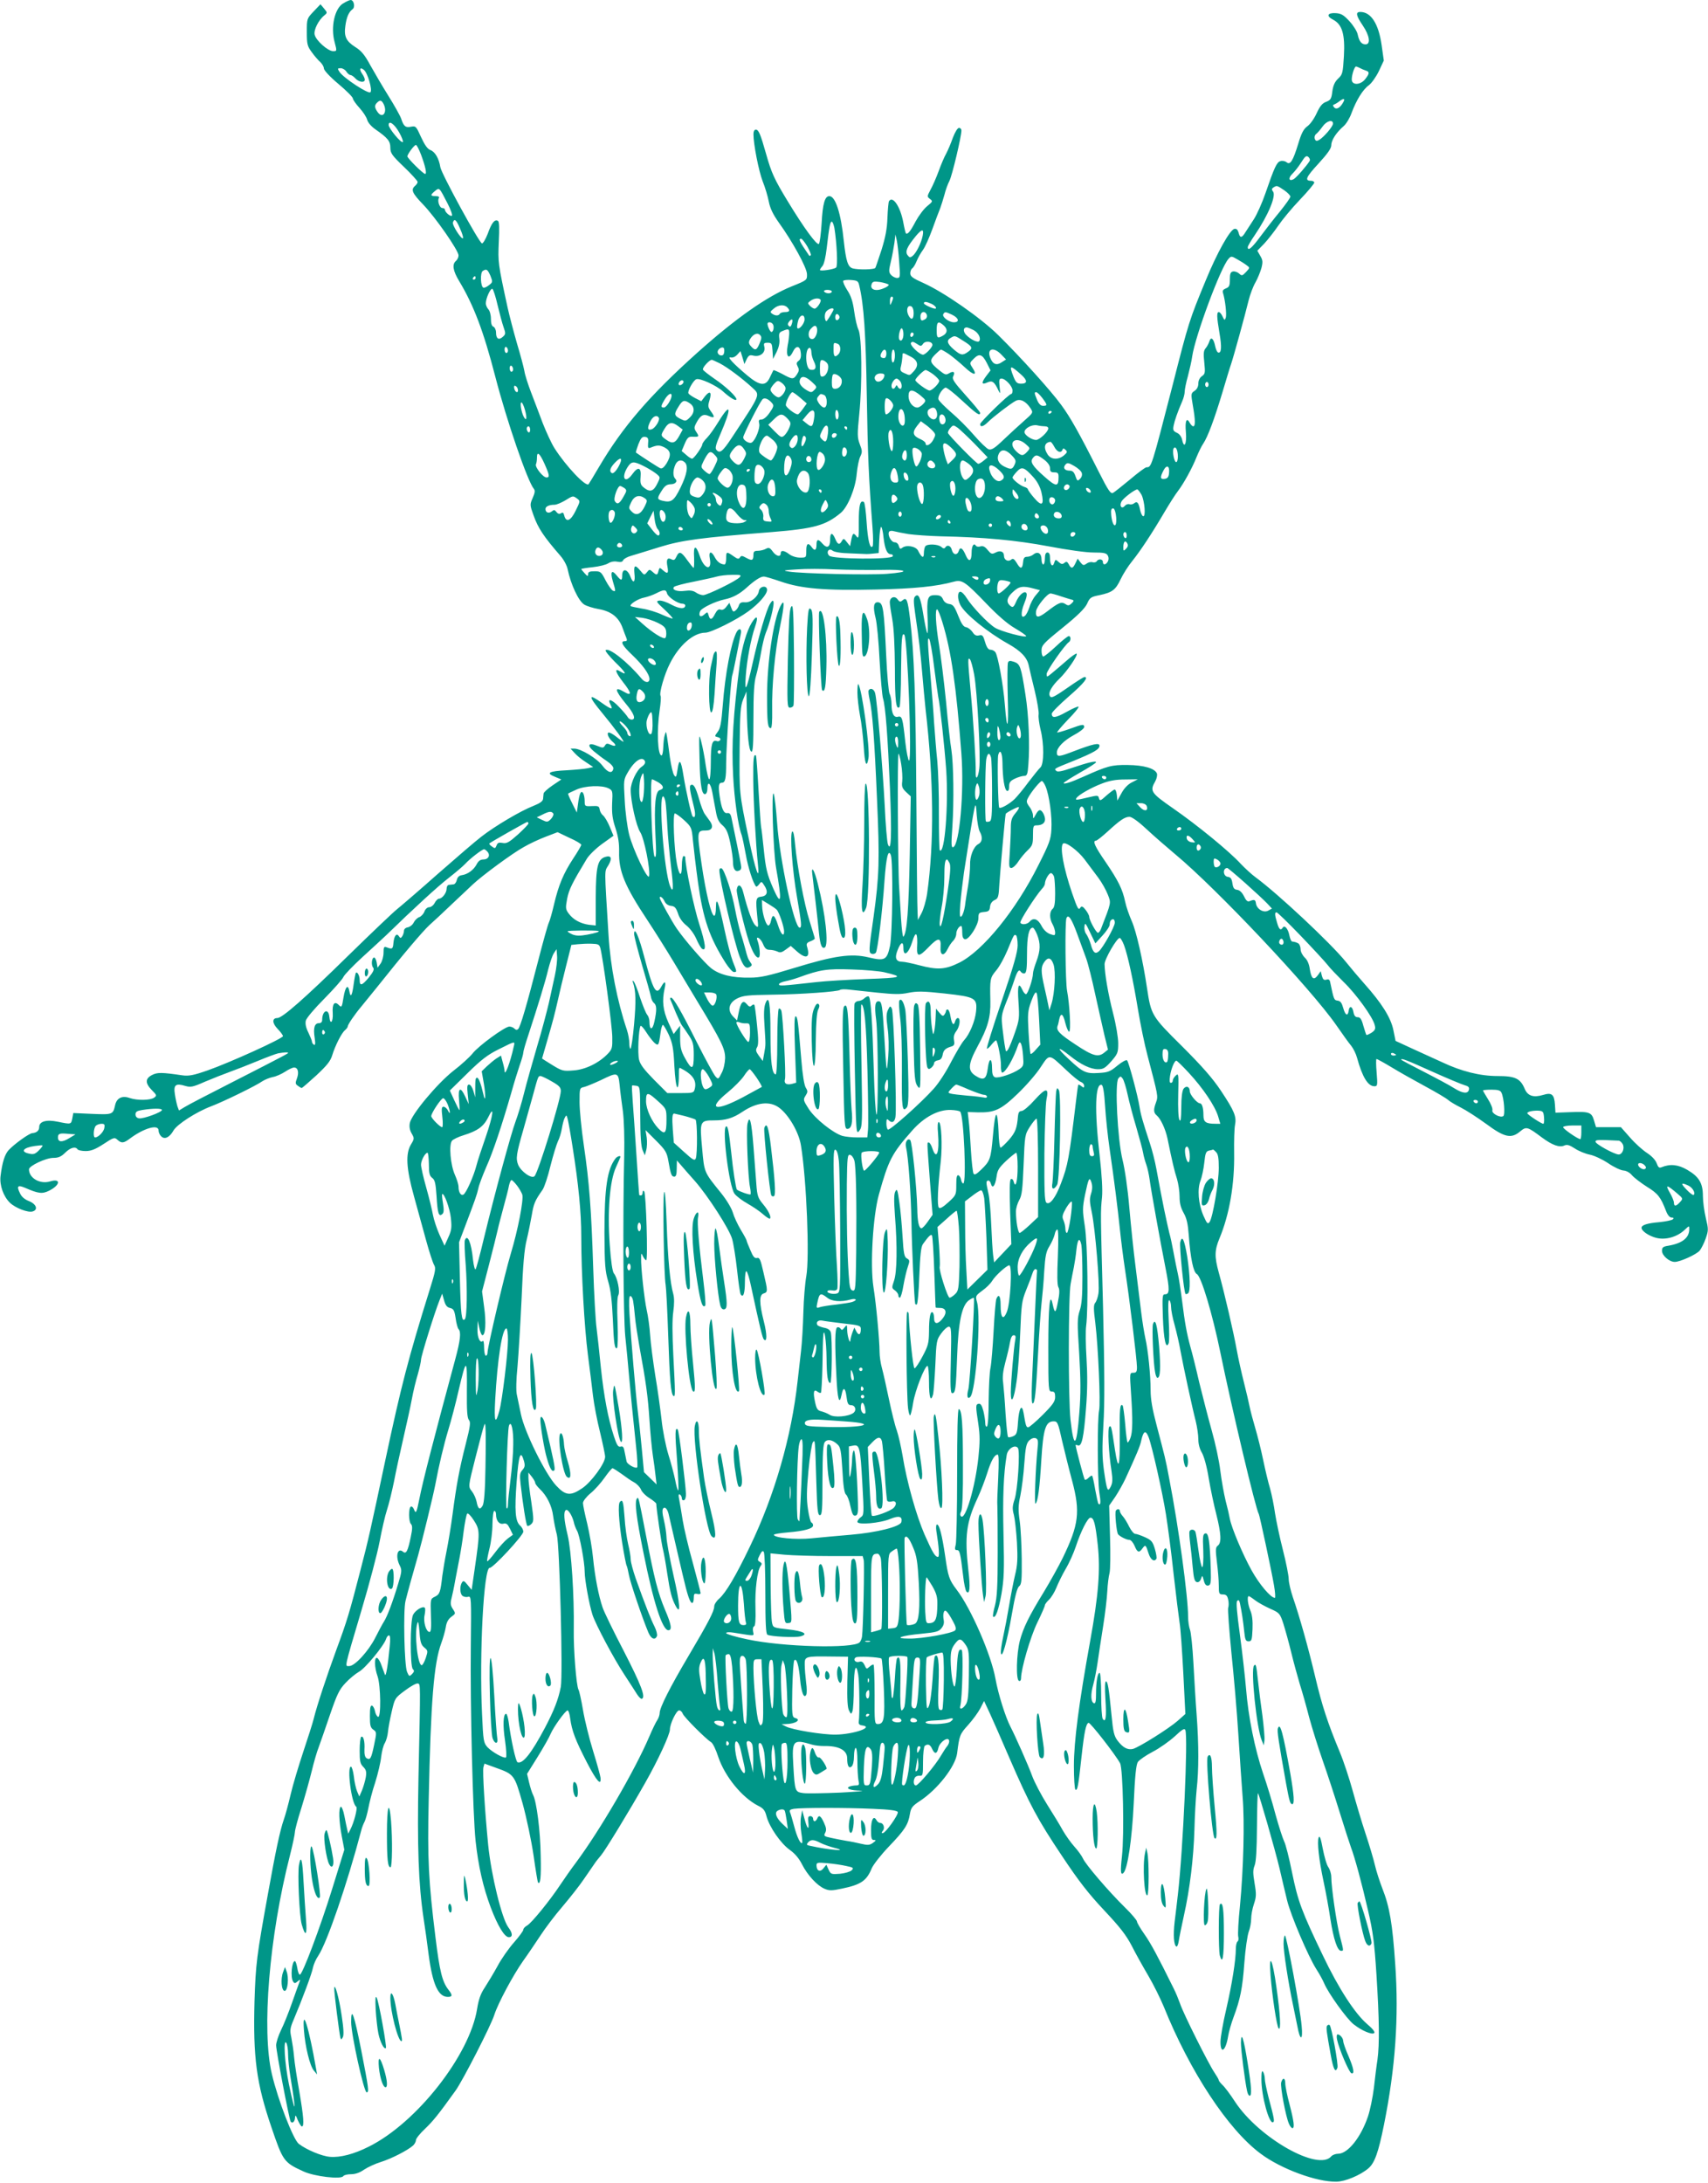 <?xml version="1.0" standalone="no"?>
<!DOCTYPE svg PUBLIC "-//W3C//DTD SVG 20010904//EN"
 "http://www.w3.org/TR/2001/REC-SVG-20010904/DTD/svg10.dtd">
<svg version="1.0" xmlns="http://www.w3.org/2000/svg"
 width="1002pt" height="1280pt" viewBox="0 0 1002 1280"
 preserveAspectRatio="xMidYMid meet">
<g transform="translate(0,1280) scale(0.1,-0.1)"
fill="#009688" stroke="none">
<path d="M2013 12780 c-50 -30 -74 -139 -50 -227 14 -53 14 -53 -9 -53 -30 0
-100 62 -108 96 -7 27 22 86 57 114 18 15 18 16 -2 40 l-21 25 -40 -42 c-40
-42 -40 -43 -40 -121 0 -71 3 -83 29 -118 15 -21 38 -48 50 -58 11 -11 21 -27
21 -37 0 -11 35 -49 85 -91 47 -39 85 -78 85 -85 0 -7 17 -32 39 -56 21 -23
41 -54 45 -69 4 -16 23 -39 49 -57 72 -50 87 -69 87 -107 0 -32 9 -45 80 -113
44 -42 80 -82 80 -88 0 -6 -7 -16 -15 -23 -26 -22 -17 -43 48 -110 72 -75 207
-269 207 -298 0 -11 -7 -25 -15 -32 -24 -20 -18 -58 19 -119 85 -141 143 -294
212 -561 67 -259 189 -613 226 -657 8 -10 6 -23 -7 -53 -17 -39 -17 -41 5
-102 27 -76 60 -125 159 -239 19 -22 37 -56 41 -77 19 -90 63 -185 97 -207 14
-9 52 -21 86 -27 74 -13 118 -49 140 -112 8 -22 18 -49 22 -58 5 -13 3 -18 -9
-18 -29 0 -17 -24 43 -81 63 -60 101 -113 101 -141 0 -24 -26 -23 -47 3 -82
98 -191 184 -210 166 -4 -4 21 -35 55 -69 61 -59 75 -82 33 -57 -39 25 -33 0
14 -61 51 -64 53 -85 6 -57 -59 35 -55 10 9 -68 50 -59 63 -95 35 -95 -7 0
-18 6 -22 14 -4 8 -27 35 -51 60 -43 46 -72 54 -51 15 17 -32 7 -31 -46 6 -87
63 -87 46 1 -60 66 -80 129 -165 121 -165 -2 0 -21 13 -42 30 -20 16 -41 27
-46 24 -11 -6 3 -35 25 -54 25 -20 19 -31 -10 -18 -22 10 -27 9 -35 -4 -9 -15
-13 -15 -45 -2 -52 22 -63 4 -20 -32 19 -16 53 -42 76 -57 26 -18 40 -34 38
-45 -6 -31 -33 -23 -63 17 -32 43 -127 101 -166 101 l-22 0 24 -26 c13 -15 43
-39 67 -54 l42 -28 -32 -7 c-18 -4 -73 -9 -123 -12 -105 -5 -125 -16 -70 -38
l38 -16 -52 -35 c-28 -19 -51 -40 -52 -47 -1 -6 -2 -21 -3 -31 -1 -14 -17 -26
-57 -42 -73 -28 -227 -119 -306 -181 -34 -26 -149 -125 -255 -218 -106 -94
-213 -186 -238 -206 -25 -20 -153 -142 -285 -271 -258 -253 -389 -368 -418
-368 -32 0 -31 -30 2 -64 17 -17 31 -37 31 -42 0 -14 -311 -155 -442 -201 -83
-29 -110 -34 -148 -29 -122 18 -147 18 -178 2 -41 -21 -41 -48 -1 -89 29 -29
30 -32 13 -44 -22 -16 -100 -17 -143 -2 -45 16 -77 0 -86 -43 -12 -54 -15 -55
-135 -50 l-110 5 -6 -32 c-7 -35 -7 -35 -85 -19 -67 14 -109 2 -109 -31 0 -21
-15 -34 -41 -36 -19 -2 -103 -62 -138 -99 -23 -25 -38 -72 -48 -154 -6 -53 17
-118 55 -155 32 -31 107 -60 134 -51 33 10 21 43 -21 60 -26 10 -45 26 -54 47
-21 42 -13 50 31 31 78 -34 100 -36 139 -17 67 33 72 75 7 55 -59 -18 -124 19
-124 71 0 20 99 67 143 67 29 0 46 7 69 30 30 30 61 39 73 20 3 -5 25 -10 47
-10 32 0 57 10 105 41 59 39 65 41 82 25 24 -22 37 -20 74 8 82 61 167 85 167
47 0 -11 7 -27 16 -35 20 -20 49 -6 72 35 21 36 134 109 222 142 71 27 260
119 300 147 14 9 41 20 60 24 19 3 52 18 72 31 21 14 45 25 53 25 23 0 30 -28
17 -64 -10 -26 -10 -33 5 -43 9 -7 19 -13 23 -13 3 0 41 33 86 74 62 58 83 84
93 118 17 56 55 131 75 147 9 8 16 17 16 22 0 11 42 72 80 117 17 21 58 71 91
112 151 190 268 328 308 365 25 22 85 78 134 125 50 47 104 98 121 114 54 51
233 183 299 219 34 20 93 47 130 61 l68 26 69 -33 c39 -17 70 -36 70 -41 0 -5
-21 -41 -47 -80 -57 -87 -86 -155 -113 -270 -11 -48 -25 -96 -30 -106 -6 -11
-35 -115 -65 -232 -65 -253 -102 -379 -115 -392 -7 -7 -14 -6 -22 2 -7 7 -20
12 -30 12 -26 0 -181 -113 -216 -158 -17 -21 -67 -67 -113 -102 -96 -76 -245
-255 -255 -306 -4 -22 0 -42 11 -61 16 -28 16 -31 -4 -64 -33 -55 -28 -141 18
-306 21 -76 53 -192 71 -258 18 -66 39 -130 46 -142 12 -19 9 -37 -25 -145
-126 -404 -168 -566 -261 -1003 -87 -410 -100 -469 -145 -641 -66 -256 -80
-301 -142 -469 -56 -153 -113 -324 -133 -405 -6 -25 -34 -112 -61 -193 -27
-81 -61 -194 -74 -250 -13 -56 -31 -122 -40 -147 -22 -63 -47 -179 -93 -435
-67 -369 -72 -413 -79 -630 -9 -331 11 -481 99 -739 68 -200 73 -207 189 -260
63 -29 221 -48 233 -27 4 6 24 11 45 11 25 0 52 9 77 27 21 14 66 35 99 45 61
19 155 67 188 96 9 8 17 23 17 32 0 9 24 39 53 66 48 46 78 83 180 225 42 59
208 382 227 444 21 66 109 231 169 316 31 43 77 112 103 151 26 40 83 116 128
168 44 52 101 124 125 160 25 36 52 76 62 90 9 14 27 36 39 50 24 28 164 257
260 427 74 130 144 282 144 311 0 33 38 112 54 112 8 0 17 -8 21 -19 6 -19
137 -150 166 -167 10 -5 29 -44 43 -88 39 -114 138 -236 233 -285 31 -15 41
-27 50 -63 17 -63 83 -158 136 -196 31 -22 55 -51 72 -85 32 -63 88 -124 132
-143 28 -12 42 -12 103 1 111 23 144 46 174 119 9 21 54 79 101 128 93 97 113
128 123 191 6 36 15 47 56 74 106 69 211 204 221 282 13 105 16 112 65 166 27
30 59 74 71 97 l22 43 35 -75 c19 -41 70 -158 114 -260 119 -274 165 -360 307
-572 99 -149 156 -222 248 -320 94 -100 129 -145 163 -210 23 -46 67 -124 97
-175 30 -51 70 -132 90 -180 153 -380 377 -721 569 -863 119 -89 328 -166 444
-164 52 1 140 38 187 78 37 31 59 92 92 256 67 333 88 631 66 942 -16 236 -33
337 -76 445 -15 39 -35 100 -43 135 -8 35 -33 119 -56 188 -23 69 -56 181 -75
250 -19 69 -52 170 -75 225 -72 173 -105 275 -144 440 -41 173 -93 358 -132
470 -13 39 -24 86 -24 106 0 19 -15 96 -34 170 -19 74 -39 170 -46 214 -6 44
-19 109 -29 145 -11 36 -29 112 -41 170 -12 58 -33 141 -46 185 -13 44 -28
100 -33 125 -5 25 -20 90 -34 145 -14 55 -33 141 -42 190 -17 96 -72 334 -105
452 -26 94 -25 131 4 201 58 139 89 316 86 501 -1 69 1 143 5 163 10 50 -3 82
-82 201 -50 75 -110 143 -229 262 -178 176 -181 182 -205 340 -24 162 -63 334
-89 392 -15 34 -33 85 -39 114 -16 76 -41 125 -115 234 -63 91 -78 125 -57
125 6 0 36 24 68 53 74 68 102 87 129 87 14 0 53 -28 101 -73 43 -40 119 -106
168 -147 241 -200 793 -785 943 -1000 36 -52 76 -108 89 -123 12 -15 28 -47
34 -70 31 -113 64 -167 102 -167 18 0 19 5 13 80 -4 44 -4 80 -1 80 4 0 44
-22 89 -49 44 -27 133 -77 196 -111 63 -34 124 -70 135 -80 11 -10 45 -30 75
-45 30 -15 97 -58 149 -96 108 -80 147 -88 200 -43 35 29 42 27 126 -36 62
-46 103 -60 131 -48 17 8 30 4 63 -17 22 -15 62 -31 87 -36 26 -5 73 -27 108
-50 33 -23 74 -42 90 -43 17 -1 38 -13 50 -28 12 -14 51 -44 87 -67 65 -40 81
-60 113 -143 9 -24 22 -38 32 -38 12 0 15 -3 8 -10 -6 -6 -42 -13 -80 -17 -71
-6 -104 -17 -104 -33 0 -19 43 -48 86 -59 55 -14 123 5 167 47 27 25 27 26 27
4 0 -51 -41 -83 -122 -97 -32 -5 -38 -10 -38 -30 0 -28 43 -65 75 -65 31 0
126 43 146 66 9 11 25 42 35 70 17 49 17 55 1 122 -9 38 -17 96 -17 128 0 76
-23 114 -92 154 -53 31 -100 36 -151 15 -13 -6 -20 0 -28 23 -7 19 -28 42 -57
61 -26 17 -71 57 -100 91 l-53 60 -73 0 -73 0 -12 40 c-14 48 -28 53 -143 48
l-83 -3 -3 47 c-4 61 -19 73 -70 57 -57 -17 -90 -5 -107 35 -26 62 -56 76
-160 76 -102 0 -211 27 -325 81 -36 16 -112 51 -169 77 l-104 48 -13 64 c-15
73 -69 158 -169 270 -33 37 -82 95 -110 130 -89 110 -399 400 -530 496 -22 16
-60 51 -85 77 -67 74 -257 229 -400 328 -128 89 -136 100 -103 157 9 16 13 36
10 46 -12 30 -76 49 -172 50 -94 1 -117 -5 -260 -69 -71 -32 -115 -46 -115
-37 0 4 43 31 95 61 52 29 95 57 95 61 0 10 -47 -1 -144 -34 -55 -19 -82 -24
-89 -17 -14 14 -19 11 103 60 119 49 150 67 150 88 0 19 -37 11 -150 -32 -88
-34 -100 -35 -100 -8 0 29 40 70 99 102 34 18 61 39 61 47 0 19 -8 18 -87 -11
-37 -13 -69 -22 -71 -20 -3 2 26 36 63 75 38 38 66 73 62 76 -3 3 -35 -11 -71
-31 -64 -36 -86 -38 -86 -10 0 8 45 53 100 101 89 77 118 114 92 114 -5 0 -48
-27 -95 -60 -91 -63 -103 -68 -110 -47 -7 18 17 58 58 97 43 41 110 138 101
147 -3 3 -31 -16 -61 -43 -31 -27 -70 -60 -86 -73 -28 -23 -29 -23 -29 -3 0
19 108 173 131 187 12 8 12 35 -1 35 -6 0 -40 -27 -75 -60 -35 -33 -69 -60
-75 -60 -5 0 -10 15 -10 34 0 32 9 42 124 135 89 72 129 112 143 140 16 37 23
41 73 51 75 16 94 30 124 93 14 30 45 79 69 108 48 60 115 161 190 289 28 47
62 101 77 120 35 46 84 135 110 201 12 29 29 64 39 78 26 39 64 140 111 296
23 77 46 154 52 170 13 37 82 287 103 374 9 36 27 83 40 105 13 23 28 60 35
84 9 36 8 47 -7 72 l-17 30 41 42 c22 24 59 71 82 105 23 34 79 102 126 151
47 49 85 95 85 101 0 6 -9 11 -19 11 -39 0 -30 21 44 101 54 59 75 89 75 108
0 29 29 74 73 112 15 13 36 48 46 77 28 75 66 137 101 162 16 12 42 48 59 83
l29 62 -13 92 c-18 124 -62 193 -125 193 -29 0 -25 -21 15 -80 40 -59 47 -110
16 -110 -24 0 -37 17 -46 57 -3 18 -25 53 -48 78 -35 38 -49 46 -81 48 -49 3
-57 -17 -16 -38 54 -28 71 -86 64 -213 -6 -100 -8 -109 -34 -133 -19 -18 -29
-39 -34 -75 -5 -43 -10 -51 -36 -61 -23 -8 -37 -26 -56 -67 -14 -31 -38 -65
-54 -76 -22 -16 -35 -39 -54 -103 -31 -101 -47 -127 -69 -108 -9 7 -25 10 -36
6 -21 -6 -35 -36 -88 -190 -19 -55 -49 -122 -67 -150 -18 -27 -40 -62 -50 -77
-21 -35 -32 -35 -40 -2 -5 17 -12 24 -24 22 -27 -5 -103 -142 -169 -303 -96
-232 -100 -245 -193 -610 -126 -489 -125 -485 -154 -485 -7 0 -50 -32 -96 -71
-46 -38 -91 -74 -100 -79 -14 -8 -28 12 -84 123 -115 228 -167 320 -220 392
-60 83 -241 283 -370 410 -105 103 -318 251 -438 305 -63 28 -78 39 -78 57 0
12 5 25 11 29 6 3 18 22 26 42 8 20 25 50 37 66 13 17 37 72 55 121 18 50 39
106 47 125 7 19 18 55 25 80 6 25 19 61 29 80 16 32 70 259 70 295 0 8 -6 15
-14 15 -9 0 -23 -24 -36 -57 -11 -32 -29 -74 -39 -93 -11 -19 -31 -66 -45
-105 -14 -38 -36 -88 -48 -109 -20 -38 -20 -39 -2 -53 17 -13 16 -15 -17 -42
-20 -16 -50 -57 -68 -90 -30 -58 -47 -78 -57 -69 -2 3 -9 31 -15 64 -17 92
-62 159 -84 124 -3 -5 -7 -49 -9 -97 -2 -64 -12 -115 -34 -186 -18 -54 -34
-103 -37 -108 -7 -10 -97 -12 -132 -3 -29 8 -40 42 -53 161 -17 164 -49 263
-85 263 -26 0 -39 -44 -45 -158 -4 -62 -11 -117 -16 -122 -11 -11 -86 90 -183
250 -78 128 -96 167 -127 278 -33 117 -44 142 -60 142 -9 0 -14 -11 -14 -27 0
-59 31 -216 54 -276 14 -34 30 -88 36 -119 8 -41 25 -75 58 -122 81 -112 165
-265 166 -303 1 -35 1 -36 -89 -72 -146 -59 -328 -187 -553 -388 -281 -252
-438 -434 -578 -671 -31 -53 -59 -99 -61 -101 -15 -19 -133 105 -201 212 -17
27 -47 92 -68 145 -20 54 -51 135 -69 182 -18 47 -36 103 -39 125 -4 22 -23
94 -43 160 -19 66 -44 161 -55 210 -57 262 -57 266 -52 386 4 82 3 119 -5 124
-19 11 -37 -11 -60 -76 -13 -33 -28 -58 -34 -56 -18 6 -238 409 -244 447 -8
51 -31 90 -58 100 -17 6 -34 30 -55 76 -29 64 -31 66 -59 61 -32 -7 -43 2 -58
48 -6 17 -39 76 -74 132 -35 56 -83 138 -107 181 -33 61 -53 85 -89 107 -53
34 -66 62 -57 124 7 51 20 81 42 97 17 12 8 54 -11 54 -7 0 -26 -9 -44 -20z
m5965 -379 c9 -5 25 -12 35 -15 22 -7 22 -17 -4 -50 -28 -36 -79 -37 -79 -2 0
27 16 76 25 76 3 0 13 -4 23 -9z m-5946 -21 c7 -11 18 -20 24 -20 6 0 19 -9
29 -20 20 -22 55 -27 55 -7 0 7 -7 23 -16 35 -18 27 -12 41 11 22 22 -18 51
-118 38 -131 -12 -12 -157 83 -181 119 -13 20 -13 22 7 22 11 0 26 -9 33 -20z
m5849 -178 c-18 -34 -40 -47 -54 -32 -8 9 -9 14 -1 17 6 2 20 10 30 18 26 20
37 18 25 -3z m-5631 -11 c25 -48 -5 -91 -35 -48 -18 26 -19 39 -3 55 17 17 26
15 38 -7z m5570 -116 c0 -17 -55 -81 -82 -96 -14 -8 -20 -6 -25 7 -3 10 0 22
8 28 8 6 25 26 38 44 23 33 61 44 61 17z m-5478 -52 c16 -28 25 -54 21 -56
-11 -7 -83 81 -83 100 0 30 34 6 62 -44z m128 -130 c26 -70 35 -113 24 -113
-11 0 -104 92 -104 103 0 13 40 67 50 67 5 0 18 -26 30 -57z m5213 -37 c-17
-28 -78 -98 -94 -107 -29 -15 -33 8 -6 33 13 13 36 42 51 66 22 36 30 41 41
32 8 -7 12 -17 8 -24z m-150 -171 c20 -14 37 -31 37 -38 0 -7 -28 -46 -61 -87
-34 -41 -86 -108 -115 -147 -50 -68 -74 -88 -74 -62 0 5 18 37 41 70 80 118
127 232 107 256 -9 11 -8 17 3 24 20 12 20 12 62 -16z m-4908 -77 c19 -37 31
-70 26 -73 -10 -6 -41 21 -41 36 0 5 -7 9 -15 9 -16 0 -31 43 -20 59 4 7 -4
11 -19 11 -32 0 -33 6 -4 30 26 21 24 23 73 -72z m74 -149 c13 -28 20 -53 17
-56 -9 -9 -65 78 -59 93 9 25 20 15 42 -37z m2196 4 c14 -87 21 -224 10 -232
-13 -11 -95 -23 -95 -14 0 3 7 14 15 23 9 10 19 53 25 106 15 128 20 154 30
154 4 0 11 -17 15 -37z m518 -45 c-8 -42 -37 -100 -58 -118 -15 -12 -19 -12
-31 4 -15 21 -4 47 49 112 36 43 48 43 40 2z m-138 -155 c7 -88 6 -93 -12 -93
-11 0 -27 8 -36 18 -13 15 -14 24 -1 77 8 33 17 83 21 110 l6 50 8 -35 c4 -19
11 -77 14 -127z m-539 92 c14 -25 24 -49 20 -52 -3 -4 -7 -4 -9 -2 -57 83 -65
99 -47 99 5 0 21 -20 36 -45z m2578 -111 c19 -14 19 -14 -4 -39 -22 -23 -25
-24 -41 -9 -10 9 -26 14 -36 12 -14 -3 -18 -13 -18 -47 0 -36 -4 -45 -23 -52
-17 -7 -22 -14 -17 -28 13 -42 22 -126 16 -144 -6 -17 -8 -16 -19 7 -6 14 -16
26 -22 26 -13 0 -12 -29 4 -123 14 -80 12 -121 -8 -114 -6 2 -13 18 -17 36 -9
46 -25 59 -34 30 -4 -13 -14 -32 -22 -41 -12 -14 -14 -31 -8 -84 6 -60 5 -67
-14 -80 -13 -9 -21 -26 -21 -43 0 -18 -8 -34 -22 -43 -22 -15 -22 -17 -10 -87
15 -86 15 -121 2 -121 -5 0 -14 9 -20 20 -19 36 -29 11 -23 -54 6 -68 -10
-101 -22 -45 -4 18 -16 35 -31 41 -21 10 -24 16 -19 42 6 30 22 77 51 144 8
18 14 43 14 55 0 12 8 54 19 92 10 39 22 90 25 115 18 121 167 522 213 572 15
17 18 17 52 -3 20 -11 45 -27 55 -35z m-4437 -61 c14 -36 14 -38 -8 -55 -12
-10 -27 -17 -33 -15 -17 5 -20 88 -4 98 22 14 28 10 45 -28z m-87 -13 c0 -5
-5 -10 -11 -10 -5 0 -7 5 -4 10 3 6 8 10 11 10 2 0 4 -4 4 -10z m2251 -45 c27
-114 38 -278 44 -645 6 -358 11 -478 34 -780 4 -52 4 -99 0 -104 -15 -18 -28
34 -35 142 -4 62 -11 115 -16 118 -22 14 -30 -20 -30 -118 1 -87 -1 -100 -12
-85 -19 25 -24 22 -32 -19 l-7 -37 -19 24 c-17 22 -19 23 -29 7 -14 -26 -25
-22 -39 12 -17 40 -30 38 -30 -4 0 -46 -18 -55 -46 -23 -24 28 -34 26 -34 -8
0 -32 -11 -38 -27 -15 -22 31 -33 24 -33 -20 0 -40 0 -40 -37 -40 -22 0 -49 9
-63 20 -30 23 -50 25 -50 5 0 -24 -27 -17 -47 11 -17 23 -23 25 -41 15 -11 -6
-32 -11 -46 -11 -21 0 -26 -5 -26 -23 0 -34 -8 -37 -41 -19 -25 14 -31 15 -38
3 -7 -11 -14 -10 -39 8 -40 28 -42 27 -42 -14 0 -19 -4 -35 -9 -35 -23 0 -43
15 -57 41 -21 41 -38 37 -30 -6 15 -76 -33 -64 -59 15 -23 68 -38 64 -33 -10
1 -33 0 -60 -3 -60 -3 0 -19 20 -37 45 -36 51 -48 55 -64 20 -9 -19 -14 -22
-29 -15 -24 13 -32 -1 -23 -45 7 -39 0 -43 -28 -18 -18 16 -19 16 -25 -5 -6
-26 -11 -27 -35 -5 -17 15 -19 15 -33 -3 -15 -18 -16 -18 -38 9 -32 38 -40 34
-35 -18 6 -50 -7 -60 -23 -18 -18 48 -49 53 -49 7 0 -31 -7 -30 -32 1 -29 37
-39 22 -23 -33 18 -59 18 -63 1 -56 -8 3 -27 30 -43 60 -26 51 -30 54 -65 54
-29 0 -38 -4 -38 -17 0 -14 -3 -14 -20 5 -11 12 -20 23 -20 25 0 2 30 7 68 11
37 4 78 14 91 23 15 9 34 13 53 9 20 -4 30 -1 34 9 4 8 25 20 48 26 22 7 97
29 166 51 129 40 238 55 660 88 247 20 314 39 402 112 42 35 87 145 94 230 4
40 13 86 21 101 12 25 12 34 -3 72 -15 40 -15 57 -3 177 18 180 15 457 -5 495
-8 16 -19 64 -25 108 -8 58 -19 91 -41 124 -16 25 -26 49 -23 54 2 4 23 7 46
5 37 -3 42 -6 48 -33z m172 6 c4 -4 -10 -15 -32 -23 -46 -19 -80 -5 -67 27 5
14 14 16 49 11 23 -4 46 -11 50 -15z m-2294 -120 c12 -49 27 -107 35 -129 13
-37 13 -42 -4 -57 -24 -22 -40 -12 -40 25 0 15 -7 30 -15 34 -10 3 -15 19 -15
46 0 24 -7 48 -15 56 -8 9 -15 24 -15 35 0 30 28 91 39 85 5 -4 19 -46 30 -95z
m1961 79 c0 -5 -9 -10 -19 -10 -11 0 -23 5 -26 10 -4 6 5 10 19 10 14 0 26 -4
26 -10z m359 -37 c0 -5 -4 -17 -9 -28 -8 -18 -9 -17 -9 8 -1 15 4 27 9 27 6 0
10 -3 9 -7z m-425 -11 c6 -11 -22 -52 -35 -52 -6 0 -18 7 -27 16 -15 15 -14
18 3 30 21 16 51 18 59 6z m651 -24 c20 -9 35 -28 21 -28 -15 0 -66 24 -66 31
0 12 14 11 45 -3z m-847 -20 c19 -19 14 -28 -12 -28 -14 0 -28 -4 -31 -10 -8
-13 -26 -13 -45 0 -13 9 -12 13 9 30 26 23 61 26 79 8z m742 -34 c0 -40 -16
-44 -32 -10 -13 30 -4 58 17 50 9 -4 15 -19 15 -40z m-470 21 c0 -5 -26 -50
-38 -65 -10 -14 -19 26 -9 47 9 19 47 34 47 18z m547 -31 c3 -9 0 -20 -8 -25
-23 -14 -29 -11 -29 16 0 28 27 35 37 9z m149 0 c39 -19 45 -44 10 -44 -30 0
-72 33 -62 48 9 15 11 15 52 -4z m-661 -14 c0 -7 -6 -15 -12 -17 -8 -3 -13 4
-13 17 0 13 5 20 13 18 6 -3 12 -11 12 -18z m-205 -13 c0 -25 -34 -65 -43 -50
-2 4 0 23 5 41 10 37 38 44 38 9z m-75 -27 c-5 -16 -10 -19 -18 -11 -7 7 -6
15 3 26 17 20 24 13 15 -15z m-109 -5 c8 -20 -4 -51 -15 -39 -5 5 -12 19 -16
32 -5 16 -2 22 10 22 8 0 18 -7 21 -15z m1002 -5 c23 -22 20 -45 -9 -60 -30
-16 -34 -12 -34 35 0 50 10 55 43 25z m-746 -12 c8 -22 -7 -63 -24 -66 -25 -5
-33 36 -12 59 20 22 30 24 36 7z m508 -38 c0 -29 -14 -48 -24 -31 -9 13 5 72
15 65 5 -3 9 -18 9 -34z m410 25 c29 -15 46 -47 35 -65 -8 -12 -52 9 -79 38
-17 20 -15 42 5 42 6 0 23 -7 39 -15z m-1080 -22 c-1 -16 -4 -46 -9 -68 -12
-66 6 -89 31 -37 19 39 42 35 46 -8 3 -23 -2 -38 -13 -46 -13 -10 -14 -16 -5
-34 9 -17 8 -26 -5 -46 -20 -30 -26 -30 -86 3 -27 14 -50 24 -52 22 -1 -2 -10
-21 -20 -41 -24 -55 -59 -52 -134 11 -82 69 -121 111 -96 105 11 -3 26 3 38
16 l19 21 12 -38 11 -38 13 28 c12 24 18 27 42 21 39 -8 70 19 62 52 -5 21 -2
24 19 24 24 0 26 -4 29 -47 l3 -48 21 41 c13 27 19 53 16 77 -4 31 -1 38 19
46 36 15 39 13 39 -16z m-174 -57 c-17 -41 -26 -44 -50 -17 -14 15 -15 24 -7
40 17 30 43 43 59 27 11 -11 11 -19 -2 -50z m904 55 c0 -6 -4 -13 -10 -16 -5
-3 -10 1 -10 9 0 9 5 16 10 16 6 0 10 -4 10 -9z m293 -41 c53 -33 56 -42 25
-64 -31 -22 -42 -20 -83 15 -39 34 -44 53 -17 68 24 14 22 15 75 -19z m-237
-15 c14 18 54 13 54 -8 0 -14 -41 -57 -55 -57 -21 0 -79 56 -71 69 6 9 14 8
34 -5 24 -16 26 -16 38 1z m-502 -1 c19 -7 21 -45 4 -62 -21 -21 -28 -13 -28
28 0 43 0 43 24 34z m-1934 -40 c0 -8 -4 -14 -10 -14 -5 0 -10 9 -10 21 0 11
5 17 10 14 6 -3 10 -13 10 -21z m1266 -19 c-6 -18 -36 -9 -36 11 0 20 34 37
38 18 2 -8 1 -22 -2 -29z m514 10 c0 -15 7 -40 16 -57 17 -34 8 -52 -22 -46
-30 5 -33 128 -4 128 5 0 10 -11 10 -25z m440 -10 c0 -14 -6 -25 -13 -25 -21
0 -27 11 -16 31 14 27 29 23 29 -6z m50 -9 c0 -19 -4 -38 -10 -41 -6 -4 -10
10 -10 34 0 23 5 41 10 41 6 0 10 -15 10 -34z m316 8 c21 -15 63 -49 93 -77
54 -51 78 -52 45 -2 -17 26 -16 27 9 52 32 32 50 26 77 -27 l21 -42 -26 -34
c-30 -40 -27 -53 9 -36 27 12 40 3 63 -47 12 -24 12 -22 7 22 -4 39 -2 47 11
47 23 0 65 -45 65 -70 0 -11 -3 -20 -7 -20 -14 0 -183 -165 -183 -177 0 -20
19 -15 45 11 31 31 133 109 163 125 27 15 61 -2 88 -44 16 -25 15 -26 -37 -72
-30 -26 -84 -76 -121 -111 -53 -51 -71 -62 -88 -57 -11 4 -50 41 -86 83 -36
42 -96 102 -134 134 -37 32 -71 66 -74 75 -7 17 20 63 41 70 6 2 50 -32 98
-77 82 -76 105 -92 105 -71 0 5 -38 51 -84 102 -70 78 -82 97 -74 112 13 25 2
34 -24 18 -18 -11 -25 -9 -56 16 -58 47 -61 58 -27 93 16 16 32 30 35 30 4 0
25 -12 46 -26z m308 -3 l28 -29 -25 -16 c-30 -21 -52 -13 -67 24 -23 55 18 69
64 21z m-534 -11 c46 -23 52 -53 20 -88 -24 -26 -22 -25 -55 -10 -23 10 -26
16 -19 42 4 17 7 41 8 54 1 27 -2 27 46 2z m-1117 -41 c46 -24 130 -87 190
-142 48 -45 53 -32 -120 -294 -54 -82 -71 -95 -91 -70 -8 9 -1 34 24 91 68
157 63 193 -11 73 -22 -36 -52 -79 -67 -94 -16 -16 -28 -33 -28 -39 0 -14 -49
-84 -60 -84 -5 0 -21 10 -35 23 l-26 22 18 43 c15 35 23 42 43 41 41 -2 43 0
26 26 -15 22 -15 28 -2 53 24 46 42 57 73 43 35 -16 39 -8 14 26 -18 25 -19
32 -9 65 15 49 3 60 -26 24 l-22 -29 -35 18 c-19 10 -37 22 -40 28 -8 11 28
77 46 83 21 8 117 -36 156 -71 44 -40 79 -60 79 -46 0 16 -65 77 -129 120 -33
23 -63 46 -67 53 -6 10 37 58 52 58 3 0 24 -10 47 -21z m631 -1 c14 -22 -3
-72 -27 -76 -14 -3 -17 5 -17 48 0 42 3 51 16 48 9 -2 22 -11 28 -20z m-1844
-34 c0 -8 -4 -14 -10 -14 -5 0 -10 9 -10 21 0 11 5 17 10 14 6 -3 10 -13 10
-21z m2983 -33 c35 -32 35 -51 -2 -51 -24 0 -31 6 -45 40 -28 71 -21 72 47 11z
m-517 3 c19 -15 34 -31 34 -37 0 -16 -41 -57 -57 -57 -15 0 -83 50 -83 61 0
11 49 59 60 59 6 0 27 -12 46 -26z m-538 -33 c4 -27 -14 -51 -39 -51 -15 0
-19 7 -19 38 0 21 3 41 6 45 12 12 49 -11 52 -32z m250 23 c-5 -25 -35 -41
-49 -27 -18 18 -3 43 26 43 19 0 26 -5 23 -16z m-426 -33 c32 -29 32 -31 15
-48 -16 -16 -19 -16 -45 -1 -34 21 -47 41 -39 62 9 24 33 20 69 -13z m516 7
c14 -14 16 -48 3 -48 -5 0 -12 6 -15 13 -5 10 -7 10 -12 0 -9 -19 -24 -16 -24
5 0 17 18 42 30 42 3 0 11 -5 18 -12z m-1268 -7 c0 -12 -20 -25 -27 -18 -7 7
6 27 18 27 5 0 9 -4 9 -9z m598 -35 c4 -19 -24 -56 -41 -56 -15 0 -47 31 -47
45 0 6 9 21 21 34 19 20 23 21 42 8 12 -8 24 -22 25 -31z m2482 19 c0 -8 -4
-15 -10 -15 -5 0 -10 7 -10 15 0 8 5 15 10 15 6 0 10 -7 10 -15z m-4052 -28
c5 -24 -15 -21 -21 4 -3 13 -1 19 6 16 7 -2 13 -11 15 -20z m2362 -36 c34 -29
34 -30 16 -50 -11 -12 -26 -21 -34 -21 -27 0 -52 32 -52 67 0 42 22 43 70 4z
m-705 -14 l38 -33 -23 -32 c-13 -18 -26 -32 -29 -32 -18 0 -71 42 -71 55 0 21
28 75 39 75 4 0 25 -15 46 -33z m1419 0 c31 -41 32 -47 5 -47 -13 0 -25 11
-35 35 -17 41 -17 45 -5 45 6 0 21 -15 35 -33z m-2174 13 c0 -22 -31 -70 -45
-70 -20 0 -19 9 5 48 19 31 40 43 40 22z m894 4 c21 -8 22 -74 1 -74 -8 0 -22
11 -31 25 -13 20 -14 28 -4 40 14 17 13 17 34 9z m-304 -49 c11 -13 8 -22 -15
-55 -16 -24 -36 -40 -47 -40 -16 0 -19 -5 -14 -25 6 -25 -22 -97 -44 -110 -14
-9 -50 13 -50 30 0 15 93 199 112 222 11 14 36 5 58 -22z m710 -13 c0 -17 -28
-52 -42 -52 -10 0 -11 84 -1 93 9 10 43 -23 43 -41z m-1192 12 c29 -20 28 -55
-2 -83 -23 -22 -25 -22 -55 -7 -37 19 -38 28 -10 72 23 38 34 41 67 18z m-968
-39 c13 -47 9 -70 -8 -38 -14 27 -23 83 -13 83 5 0 14 -20 21 -45z m2416 -11
c8 -33 -10 -53 -34 -38 -22 14 -28 44 -10 55 23 15 37 10 44 -17z m-721 -43
c-8 -46 -13 -49 -45 -23 l-22 18 27 33 c34 40 50 29 40 -28z m145 23 c0 -13
-4 -24 -10 -24 -5 0 -10 14 -10 31 0 17 4 28 10 24 6 -3 10 -17 10 -31z m386
1 c3 -19 3 -42 0 -51 -10 -26 -36 3 -36 41 0 55 26 63 36 10z m864 21 c0 -3
-4 -8 -10 -11 -5 -3 -10 -1 -10 4 0 6 5 11 10 11 6 0 10 -2 10 -4z m-1550 -41
c20 -22 21 -27 10 -54 -6 -16 -20 -37 -29 -45 -16 -14 -20 -12 -56 24 l-38 39
31 30 c37 37 51 39 82 6z m925 4 c8 -23 -7 -45 -24 -35 -6 4 -11 18 -11 32 0
30 26 32 35 3z m-1680 1 c8 -13 -20 -59 -41 -67 -25 -9 -28 5 -11 42 16 34 40
45 52 25z m1608 -78 c17 -19 17 -22 2 -51 -15 -29 -45 -43 -45 -21 0 6 -12 16
-27 23 -49 21 -54 40 -22 81 l21 26 26 -19 c15 -10 35 -28 45 -39z m-1493 28
l25 -19 -19 -35 c-24 -45 -41 -51 -77 -25 -34 24 -35 25 -9 67 22 37 44 40 80
12z m877 -42 c-7 -50 -13 -56 -34 -35 -16 16 -16 19 0 52 22 46 41 36 34 -17z
m863 -63 l74 -77 -23 -19 c-13 -11 -27 -19 -32 -19 -10 0 -172 165 -178 181
-1 6 5 19 14 29 17 19 18 19 44 1 14 -11 60 -54 101 -96z m411 105 c11 0 19
-5 19 -12 0 -19 -52 -68 -72 -68 -25 0 -68 29 -68 46 0 22 43 46 74 40 16 -4
37 -6 47 -6z m-3021 -21 c0 -11 -4 -17 -10 -14 -5 3 -10 13 -10 21 0 8 5 14
10 14 6 0 10 -9 10 -21z m1860 11 c0 -5 -2 -10 -4 -10 -3 0 -8 5 -11 10 -3 6
-1 10 4 10 6 0 11 -4 11 -10z m270 -81 c0 -35 -4 -58 -9 -54 -13 7 -25 90 -17
111 12 31 26 1 26 -57z m-332 39 c-6 -18 -28 -21 -28 -4 0 9 7 16 16 16 9 0
14 -5 12 -12z m-370 -31 c12 -11 22 -29 22 -39 0 -22 -27 -78 -38 -78 -10 0
-55 31 -65 44 -17 24 24 112 46 100 7 -4 22 -16 35 -27z m142 10 c0 -30 -24
-62 -38 -53 -16 10 -15 27 4 54 20 28 34 28 34 -1z m41 -23 c-15 -34 -25 -25
-16 16 5 23 10 29 18 21 7 -7 7 -18 -2 -37z m-919 -3 c-2 -28 0 -32 15 -26 39
16 52 16 82 1 37 -20 40 -46 11 -94 -14 -22 -26 -32 -36 -28 -11 4 -123 77
-143 92 -2 2 5 24 14 49 15 37 22 45 39 43 17 -2 21 -9 18 -37z m2215 -5 c27
-24 28 -24 9 -45 -24 -26 -34 -26 -63 1 -56 53 -5 95 54 44z m168 -16 c16 -31
40 -40 48 -17 4 9 7 9 18 -1 12 -11 10 -16 -10 -33 -33 -27 -75 -25 -95 6 -26
40 -19 70 16 74 4 1 14 -12 23 -29z m-603 -7 c34 -33 35 -43 3 -73 l-24 -23
-10 25 c-5 14 -13 42 -16 62 -9 45 7 48 47 9z m-1217 -7 c15 -22 15 -27 1 -55
-22 -42 -34 -46 -62 -20 -29 28 -30 39 -3 73 26 32 44 33 64 2z m603 -22 c-5
-28 -28 -29 -28 -1 0 13 3 27 7 31 10 10 25 -10 21 -30z m439 -1 c3 -8 -2 -31
-11 -51 -14 -27 -20 -33 -26 -22 -12 23 -22 89 -15 100 8 13 44 -6 52 -27z
m1503 -20 c0 -18 -4 -33 -10 -33 -12 0 -24 65 -15 80 11 18 25 -8 25 -47z
m-1590 7 c0 -30 -13 -40 -25 -20 -8 13 4 50 16 50 5 0 9 -13 9 -30z m615 0
c25 -26 27 -33 17 -55 -13 -29 -22 -30 -62 -10 -34 17 -45 46 -30 75 15 28 41
25 75 -10z m-1740 0 c18 -20 18 -22 -3 -65 -12 -25 -25 -45 -30 -45 -5 0 -18
9 -30 20 -21 20 -21 22 -6 53 32 63 41 68 69 37z m633 8 c7 -7 12 -21 12 -33
0 -26 -28 -67 -41 -60 -16 10 -7 105 10 105 4 0 12 -5 19 -12z m-1634 -57 c30
-67 32 -81 12 -81 -20 0 -68 60 -62 77 4 8 6 26 6 39 0 40 16 27 44 -35z
m1446 30 c7 -14 6 -31 -3 -57 -17 -52 -37 -56 -37 -7 0 74 18 104 40 64z m120
-7 c0 -8 -7 -14 -15 -14 -15 0 -21 21 -9 33 10 9 24 -2 24 -19z m1366 0 c22
-17 34 -35 34 -50 0 -19 5 -24 25 -24 21 0 25 -5 25 -27 0 -60 -14 -59 -84 3
-71 63 -85 86 -66 109 17 21 26 19 66 -11z m-2488 -21 c-16 -37 -39 -64 -49
-57 -16 9 -10 30 16 58 32 35 48 34 33 -1z m380 5 c21 -21 12 -70 -26 -148
-39 -79 -54 -89 -108 -76 -30 8 -30 15 -1 60 16 26 29 35 49 36 31 0 45 17 29
33 -14 14 -14 49 1 82 12 27 36 33 56 13z m1462 -3 c16 -20 1 -38 -23 -29 -17
6 -22 25 -10 37 10 11 19 8 33 -8z m204 -6 c32 -25 33 -49 3 -78 -20 -18 -26
-19 -35 -8 -25 30 -27 107 -4 107 5 0 21 -9 36 -21z m-1906 -13 c26 -13 58
-33 72 -44 24 -20 25 -20 7 -56 -22 -46 -42 -54 -75 -29 -24 18 -27 26 -24 67
5 56 -15 62 -48 16 -42 -59 -68 -25 -30 38 24 38 36 39 98 8z m2568 -39 c4
-11 0 -26 -10 -35 -14 -15 -17 -13 -27 16 -8 24 -17 32 -34 32 -29 0 -41 16
-25 35 11 13 18 12 51 -7 21 -12 42 -30 45 -41z m-1865 22 c14 -27 -14 -92
-38 -87 -14 3 -18 13 -17 44 0 22 3 48 7 57 8 20 33 13 48 -14z m1380 -6 c34
-32 36 -48 10 -62 -22 -12 -56 19 -66 62 -10 37 17 37 56 0z m997 -19 c-2 -21
-9 -30 -25 -32 -27 -4 -29 8 -7 50 19 36 37 26 32 -18z m-2560 -17 c4 -30 -13
-67 -30 -67 -16 0 -58 41 -58 55 0 7 9 24 21 39 19 25 23 26 43 13 11 -8 22
-26 24 -40z m969 0 c5 -33 3 -37 -15 -37 -26 0 -36 29 -22 65 13 35 28 23 37
-28z m795 -5 c23 -25 40 -57 48 -91 17 -74 2 -84 -44 -30 -20 23 -36 46 -36
50 0 4 -10 11 -22 14 -24 8 -68 43 -68 55 0 4 11 19 25 34 29 32 44 27 97 -32z
m-1662 44 c0 -3 -4 -8 -10 -11 -5 -3 -10 -1 -10 4 0 6 5 11 10 11 6 0 10 -2
10 -4z m338 -18 c19 -19 15 -107 -5 -115 -26 -10 -65 41 -57 75 12 49 37 65
62 40z m590 -27 c3 -16 -1 -22 -10 -19 -7 3 -15 15 -16 27 -3 16 1 22 10 19 7
-3 15 -15 16 -27z m-1206 -18 c23 -21 23 -55 0 -83 -16 -20 -23 -21 -48 -13
-23 8 -29 15 -27 38 2 32 28 75 45 75 6 0 20 -7 30 -17z m1656 -46 c-3 -46
-32 -73 -48 -47 -17 26 -12 88 7 99 28 15 44 -6 41 -52z m-1230 0 c2 -37 0
-47 -13 -47 -25 0 -41 45 -26 76 17 38 36 24 39 -29z m1057 -2 c0 -21 -5 -40
-11 -42 -12 -4 -27 64 -18 79 13 20 29 -1 29 -37z m-191 19 c9 -25 7 -102 -3
-109 -11 -6 -31 56 -31 98 0 30 24 38 34 11z m-1036 -43 c6 -89 -17 -119 -44
-55 -21 49 -10 106 20 102 17 -2 22 -11 24 -47z m1896 40 c3 -5 -1 -14 -8 -20
-16 -13 -32 2 -21 19 8 12 22 13 29 1z m-2611 -13 c15 -12 15 -16 -6 -52 -23
-41 -36 -47 -50 -25 -10 16 16 89 31 89 4 0 16 -6 25 -12z m2735 -17 c3 -8 -1
-12 -9 -9 -7 2 -15 10 -17 17 -3 8 1 12 9 9 7 -2 15 -10 17 -17z m-1578 -1 c0
-5 -2 -10 -4 -10 -3 0 -8 5 -11 10 -3 6 -1 10 4 10 6 0 11 -4 11 -10z m1154
-42 c-9 -14 -34 12 -34 36 1 21 1 21 20 -3 11 -12 17 -27 14 -33z m723 20 c18
-37 26 -131 9 -125 -6 2 -13 17 -17 34 -9 45 -18 56 -35 42 -7 -6 -20 -9 -28
-6 -8 3 -20 -1 -27 -9 -18 -22 -34 -2 -20 25 11 20 78 71 93 71 4 0 15 -15 25
-32z m-2478 -7 c17 -13 22 -23 16 -40 -5 -18 -9 -20 -21 -10 -8 6 -14 19 -14
28 0 9 -5 22 -12 29 -19 19 4 14 31 -7z m1040 -4 c8 -10 7 -17 -1 -25 -19 -19
-28 -14 -28 13 0 27 12 32 29 12z m-1873 -11 c19 -14 18 -16 -9 -71 -29 -60
-56 -71 -67 -28 -4 17 -9 20 -19 13 -10 -6 -19 -3 -27 8 -10 13 -14 14 -27 3
-18 -14 -37 -7 -37 14 0 15 21 25 53 25 12 0 40 12 62 25 47 29 46 29 71 11z
m397 2 c15 -12 15 -15 0 -46 -23 -48 -50 -59 -76 -33 -20 20 -20 22 -4 56 18
38 48 46 80 23z m2097 -3 c11 -13 8 -15 -14 -15 -16 0 -26 5 -26 15 0 8 6 15
14 15 7 0 19 -7 26 -15z m310 -10 c0 -8 -5 -17 -11 -21 -14 -8 -29 14 -22 32
6 16 33 7 33 -11z m-500 -4 c13 -24 13 -61 1 -61 -13 0 -17 8 -26 48 -7 36 8
44 25 13z m-1615 -42 c3 -10 1 -28 -6 -40 -11 -22 -12 -22 -25 -4 -8 10 -14
37 -14 58 0 39 0 40 20 22 11 -10 22 -26 25 -36z m770 -9 c-27 -30 -40 -9 -19
31 17 33 17 33 27 11 8 -17 6 -26 -8 -42z m-675 30 c0 -5 -4 -10 -10 -10 -5 0
-10 5 -10 10 0 6 5 10 10 10 6 0 10 -4 10 -10z m328 -2 c7 -7 12 -23 12 -36 0
-13 5 -32 11 -43 9 -19 8 -20 -18 -17 -24 2 -28 7 -25 29 1 15 -5 32 -13 39
-12 10 -13 16 -4 26 14 17 22 17 37 2z m-174 -53 c15 -19 35 -35 44 -35 16 -1
16 -1 -1 -11 -9 -6 -36 -9 -60 -7 -45 3 -54 17 -43 64 9 34 29 30 60 -11z
m2224 -18 c5 -71 -22 -59 -29 13 -3 30 1 42 14 38 6 -3 13 -25 15 -51z m-2942
30 c7 -19 -14 -69 -26 -62 -11 7 -14 58 -3 68 10 11 23 8 29 -6z m294 -6 c10
-20 4 -51 -10 -51 -10 0 -20 26 -20 51 0 25 16 24 30 0z m-42 -93 c14 -14 16
-38 3 -38 -6 0 -22 16 -37 36 l-27 35 18 37 19 37 6 -47 c3 -27 11 -53 18 -60z
m1432 87 c0 -8 -4 -15 -10 -15 -5 0 -10 7 -10 15 0 8 5 15 10 15 6 0 10 -7 10
-15z m938 -8 c2 -11 -3 -17 -17 -17 -23 0 -35 15 -26 31 10 15 39 6 43 -14z
m-134 -2 c3 -9 0 -15 -9 -15 -8 0 -15 7 -15 15 0 8 4 15 9 15 5 0 11 -7 15
-15z m-574 -4 c0 -5 -7 -11 -15 -15 -15 -5 -20 5 -8 17 9 10 23 9 23 -2z
m-1340 -43 c0 -6 -7 -5 -15 2 -8 7 -15 17 -15 22 0 6 7 5 15 -2 8 -7 15 -17
15 -22z m1395 12 c3 -5 1 -10 -4 -10 -6 0 -11 5 -11 10 0 6 2 10 4 10 3 0 8
-4 11 -10z m355 -17 c0 -13 -3 -13 -15 -3 -8 7 -12 16 -9 21 8 13 24 1 24 -18z
m-110 -3 c0 -5 -4 -10 -10 -10 -5 0 -10 5 -10 10 0 6 5 10 10 10 6 0 10 -4 10
-10z m208 -13 c2 -10 -3 -17 -12 -17 -18 0 -29 16 -21 31 9 14 29 6 33 -14z
m-2296 -29 c-16 -16 -37 4 -28 28 6 16 8 16 23 1 13 -13 15 -19 5 -29z m2416
14 c2 -14 -2 -22 -12 -22 -17 0 -39 34 -29 44 14 13 38 0 41 -22z m-2143 8 c3
-5 -1 -10 -9 -10 -9 0 -16 5 -16 10 0 6 4 10 9 10 6 0 13 -4 16 -10z m1178
-50 c8 -69 21 -100 43 -100 9 0 14 -6 11 -12 -6 -20 -352 -17 -372 3 -21 20
-3 48 19 30 10 -8 50 -15 104 -16 48 -2 92 -4 97 -4 6 0 24 1 40 3 l30 3 3 76
c2 43 7 77 11 77 4 0 11 -27 14 -60z m147 18 c36 -5 121 -11 190 -13 251 -5
442 -23 633 -59 110 -21 218 -36 262 -36 61 0 76 -3 84 -18 6 -11 6 -24 0 -35
-12 -21 -29 -22 -29 -2 0 17 -26 20 -36 4 -3 -6 -15 -9 -25 -6 -10 3 -26 -1
-36 -9 -16 -11 -20 -10 -35 9 l-16 21 -13 -27 c-15 -32 -25 -34 -39 -6 -9 16
-14 18 -26 8 -11 -9 -18 -8 -33 5 -18 17 -20 16 -26 -3 -9 -31 -25 -15 -25 25
0 24 -5 34 -15 34 -10 0 -15 -11 -15 -35 0 -19 -4 -35 -10 -35 -5 0 -10 14
-10 30 0 35 -22 49 -47 29 -9 -8 -26 -14 -37 -14 -16 0 -22 -7 -24 -32 -4 -41
-16 -42 -38 -3 -14 22 -21 27 -31 19 -18 -16 -43 -3 -43 21 0 26 -22 35 -51
19 -20 -10 -25 -8 -45 16 -16 20 -27 25 -42 21 -11 -4 -23 -2 -27 4 -12 19
-25 -1 -25 -40 0 -51 -16 -59 -34 -17 -18 43 -33 53 -41 27 -9 -28 -33 -25
-41 5 -6 26 -28 33 -39 14 -5 -7 -12 -6 -23 4 -20 17 -84 19 -94 3 -4 -6 -8
-24 -8 -40 0 -33 -13 -27 -34 15 -13 26 -70 36 -94 16 -10 -8 -14 -5 -19 11
-3 13 -13 22 -24 22 -21 0 -44 44 -33 62 3 5 16 7 28 3 11 -3 50 -11 86 -17z
m978 0 c-6 -18 -28 -21 -28 -4 0 9 7 16 16 16 9 0 14 -5 12 -12z m302 -9 c0
-11 -4 -17 -10 -14 -5 3 -10 13 -10 21 0 8 5 14 10 14 6 0 10 -9 10 -21z m-4
-77 c-15 -15 -16 -14 -16 9 0 33 11 44 23 23 6 -11 4 -21 -7 -32z m-2956 17
c0 -5 -7 -9 -15 -9 -15 0 -20 12 -9 23 8 8 24 -1 24 -14z m-120 -24 c13 -16 6
-35 -15 -35 -18 0 -28 17 -21 35 7 19 20 19 36 0z m1957 -41 c-3 -3 -12 -4
-19 -1 -8 3 -5 6 6 6 11 1 17 -2 13 -5z m-319 -76 c156 4 181 -12 35 -23 -105
-8 -499 1 -573 13 -41 6 -37 8 45 13 50 4 151 4 225 0 74 -3 195 -4 268 -3z
m-828 -42 c-16 -21 -191 -106 -215 -106 -11 0 -31 7 -43 16 -16 11 -35 13 -65
9 -45 -6 -79 7 -62 24 6 5 57 19 115 30 58 12 119 25 135 30 17 5 56 10 89 10
50 1 57 -1 46 -13z m240 -26 c120 -42 259 -54 560 -47 228 5 353 18 456 46 48
13 66 1 191 -129 66 -69 124 -119 167 -144 36 -21 66 -42 66 -46 0 -12 -148
27 -183 49 -42 26 -135 124 -166 174 -12 20 -29 37 -37 37 -18 0 -18 -43 0
-78 28 -53 160 -160 278 -226 77 -43 113 -81 123 -128 4 -18 19 -85 35 -148
15 -63 26 -127 23 -141 -2 -14 3 -52 11 -86 22 -84 21 -206 -1 -224 -9 -8 -40
-47 -70 -86 -29 -40 -66 -84 -81 -99 -32 -30 -82 -58 -90 -50 -7 7 -12 285 -6
309 11 38 24 14 25 -45 1 -92 12 -161 27 -166 8 -2 12 7 12 26 0 24 7 33 34
46 19 9 43 16 54 16 17 0 21 9 25 68 9 111 2 290 -17 407 -26 167 -31 181 -67
194 -25 8 -31 7 -36 -5 -3 -9 -4 -100 -1 -203 6 -186 -4 -210 -17 -44 -9 117
-41 291 -56 309 -6 8 -19 14 -29 14 -12 0 -22 14 -31 45 -11 38 -16 44 -35 39
-17 -4 -27 1 -39 20 -9 13 -26 26 -37 28 -16 2 -28 20 -47 68 -22 55 -30 65
-52 68 -16 2 -31 12 -37 28 -9 19 -19 24 -47 24 -44 0 -49 -17 -43 -141 2 -49
1 -86 -2 -82 -4 5 -14 53 -23 107 -17 104 -28 129 -49 108 -9 -9 -9 -30 0 -94
25 -171 31 -226 42 -353 6 -71 15 -168 20 -215 48 -413 51 -784 9 -1080 -6
-41 -21 -93 -33 -115 l-21 -40 -2 40 c-2 22 -5 317 -7 655 -4 608 -13 874 -37
1069 -14 115 -20 131 -44 111 -13 -11 -18 -10 -29 5 -17 24 -46 13 -46 -17 0
-13 7 -59 15 -103 9 -52 14 -152 15 -285 0 -191 7 -246 27 -226 4 4 9 100 9
212 2 190 5 226 19 212 19 -19 46 -738 28 -738 -5 0 -15 48 -22 108 -15 141
-19 155 -43 149 -24 -7 -38 20 -38 73 0 23 -5 50 -11 61 -6 11 -15 111 -20
222 -13 275 -18 311 -46 315 -28 4 -33 -26 -16 -93 7 -27 18 -138 23 -245 6
-107 15 -208 20 -225 15 -47 28 -225 41 -529 11 -277 7 -378 -12 -327 -5 13
-14 117 -19 230 -11 209 -44 611 -56 656 -6 24 -27 34 -38 17 -3 -4 0 -28 5
-51 17 -75 29 -234 44 -588 16 -356 13 -450 -20 -688 -29 -201 -29 -211 -12
-218 9 -3 20 0 25 6 11 15 39 245 51 424 10 136 22 187 37 149 14 -36 10 -466
-5 -534 -18 -82 -30 -89 -126 -66 -102 24 -200 10 -435 -62 -151 -46 -199 -57
-260 -57 -104 -2 -180 17 -229 56 -40 33 -151 160 -201 232 -27 39 -100 171
-100 180 0 14 18 2 28 -19 7 -16 21 -26 38 -28 22 -2 30 -11 42 -46 8 -26 27
-52 49 -69 20 -16 45 -49 58 -79 12 -28 28 -55 34 -58 26 -16 20 30 -17 146
-31 95 -82 339 -82 391 0 4 -4 7 -10 7 -5 0 -10 -26 -10 -57 0 -68 -15 -62
-29 12 -17 89 -25 295 -12 295 6 0 31 -18 55 -40 42 -39 44 -43 51 -118 4 -42
17 -154 30 -248 30 -214 67 -321 162 -471 19 -29 40 -53 48 -53 19 0 19 -1 -6
62 -11 29 -34 116 -50 192 -34 159 -48 196 -49 124 0 -27 -4 -48 -10 -48 -17
0 -49 131 -75 309 -27 189 -27 191 28 191 34 0 44 23 23 53 -9 12 -23 32 -31
43 -9 12 -24 52 -34 89 -20 70 -33 91 -49 81 -9 -6 -5 -33 19 -128 11 -45 8
-70 -8 -55 -7 8 -38 144 -54 242 -14 90 -25 100 -34 34 -7 -46 -9 -51 -20 -35
-7 9 -18 56 -25 104 -6 48 -14 103 -17 122 -6 33 -6 34 -13 10 -5 -14 -8 -46
-9 -72 -1 -27 -5 -48 -10 -48 -23 0 -29 145 -11 267 6 40 9 77 5 83 -9 15 23
127 55 189 54 108 139 181 208 181 33 0 182 74 252 125 63 46 110 100 110 126
0 29 -44 22 -48 -7 -5 -33 -48 -69 -82 -66 -21 2 -30 -3 -35 -17 -3 -11 -12
-25 -20 -31 -12 -10 -17 -7 -25 16 l-11 29 -18 -23 c-11 -15 -23 -21 -33 -17
-12 5 -21 -2 -33 -24 -18 -37 -30 -39 -38 -9 -6 21 -7 21 -26 4 -21 -19 -35
-8 -24 19 7 19 87 58 143 70 49 10 89 32 130 69 45 41 81 65 100 65 8 1 53
-13 100 -29z m1160 20 c0 -13 -11 -13 -30 0 -12 8 -11 10 8 10 12 0 22 -4 22
-10z m68 -17 c-4 -22 -38 -30 -38 -10 0 14 13 24 33 26 5 1 7 -7 5 -16z m120
-8 c6 -6 -57 -65 -69 -65 -10 0 -12 41 -3 65 5 13 14 15 37 11 17 -3 33 -8 35
-11z m135 -36 l38 -10 -25 -30 c-14 -16 -31 -48 -37 -70 -7 -21 -18 -44 -26
-50 -24 -21 -26 19 -4 73 14 34 18 55 11 62 -13 13 -44 -16 -60 -55 -14 -32
-20 -35 -38 -17 -20 20 -14 46 21 77 34 33 59 37 120 20z m-2150 -28 c5 -22
63 -61 90 -61 9 0 17 -5 17 -10 0 -23 -34 -21 -81 4 -27 15 -59 26 -72 24 -20
-3 -17 -8 31 -52 29 -27 50 -51 48 -53 -2 -2 -29 8 -61 22 -31 15 -84 31 -118
36 -34 6 -64 12 -67 15 -9 10 45 44 80 50 19 4 51 15 70 25 45 23 57 23 63 0z
m2311 -18 c28 -9 57 -18 65 -20 12 -3 12 -7 -2 -21 -15 -14 -21 -15 -37 -4
-24 15 -40 8 -109 -45 -51 -39 -67 -38 -63 3 4 28 66 104 85 104 5 0 32 -7 61
-17z m-696 -150 c52 -168 82 -376 112 -773 17 -221 -11 -535 -48 -548 -12 -4
-12 18 -5 119 10 149 7 371 -6 454 -6 33 -20 159 -31 280 -12 121 -31 271 -41
333 -20 120 -25 217 -10 208 4 -3 18 -36 29 -73z m-1670 -5 c37 -18 48 -29 50
-52 2 -16 0 -32 -5 -37 -10 -10 -76 31 -138 87 l-40 36 43 -5 c23 -3 64 -16
90 -29z m200 -20 c-4 -27 -28 -36 -28 -10 0 20 8 32 22 32 5 0 8 -10 6 -22z
m1422 -239 c11 -85 22 -163 24 -174 10 -41 37 -293 47 -430 14 -208 -9 -500
-38 -471 -3 2 -5 98 -5 211 1 114 -4 253 -9 309 -6 55 -14 157 -19 226 -4 69
-13 181 -19 250 -20 234 -21 254 -10 243 5 -5 19 -79 29 -164z m-1645 121 c3
-5 2 -10 -4 -10 -5 0 -13 5 -16 10 -3 6 -2 10 4 10 5 0 13 -4 16 -10z m5 -85
c7 -9 10 -19 6 -22 -8 -9 -38 9 -44 25 -5 17 23 15 38 -3z m1875 -81 c18 -98
39 -480 30 -551 -7 -58 -23 -73 -21 -20 2 52 -14 309 -30 476 -17 186 -17 198
-4 185 6 -6 17 -46 25 -90z m-1941 -103 c18 -20 13 -46 -11 -56 -24 -9 -34 7
-27 43 7 37 14 39 38 13z m2026 -61 c0 -11 -4 -20 -10 -20 -5 0 -10 9 -10 20
0 11 5 20 10 20 6 0 10 -9 10 -20z m-1979 -183 c-15 -15 -34 41 -27 77 4 16
12 36 19 44 10 13 13 4 15 -48 2 -35 -2 -68 -7 -73z m1979 77 c0 -8 -4 -12
-10 -9 -5 3 -10 10 -10 16 0 5 5 9 10 9 6 0 10 -7 10 -16z m-2126 -35 c25 -30
36 -66 16 -54 -5 3 -10 11 -10 18 0 6 -12 24 -27 39 -15 15 -22 28 -16 28 6 0
23 -14 37 -31z m1596 11 c0 -5 -4 -10 -10 -10 -5 0 -10 5 -10 10 0 6 5 10 10
10 6 0 10 -4 10 -10z m599 -67 c1 -13 -3 -23 -9 -23 -5 0 -10 21 -9 48 1 38 2
42 9 22 4 -14 8 -35 9 -47z m120 10 c1 -13 -3 -23 -8 -23 -13 0 -22 45 -14 66
6 16 7 16 14 -2 4 -10 8 -29 8 -41z m-188 -16 c-8 -8 -11 -7 -11 4 0 9 3 19 7
23 4 4 9 2 11 -4 3 -7 -1 -17 -7 -23z m126 7 c-9 -9 -28 6 -21 18 4 6 10 6 17
-1 6 -6 8 -13 4 -17z m-658 -41 c0 -31 -2 -34 -9 -18 -12 28 -12 55 0 55 6 0
10 -17 9 -37z m541 -8 c0 -8 -4 -15 -10 -15 -5 0 -10 7 -10 15 0 8 5 15 10 15
6 0 10 -7 10 -15z m-523 -117 c6 -35 8 -80 6 -100 -4 -31 0 -41 23 -63 l27
-25 -6 -348 c-6 -316 -16 -452 -37 -475 -4 -5 -10 43 -14 105 -4 62 -9 145
-11 183 -8 109 -11 785 -4 785 3 0 11 -28 16 -62z m527 40 c3 -13 6 -101 6
-196 0 -146 -2 -174 -15 -179 -9 -3 -18 -3 -21 0 -7 7 -5 323 2 365 7 37 19
42 28 10z m-2030 -23 c3 -9 -4 -21 -19 -31 -30 -19 -65 -94 -65 -136 0 -67 33
-214 56 -248 23 -35 60 -219 52 -258 -7 -28 -95 157 -117 244 -11 44 -23 134
-26 200 -7 120 -7 122 20 168 39 67 85 95 99 61z m-9 -204 c-5 -32 -9 -40 -16
-30 -13 21 -11 113 3 146 12 27 13 27 16 -22 2 -27 0 -70 -3 -94z m2715 109
c0 -5 -4 -10 -9 -10 -6 0 -13 5 -16 10 -3 6 1 10 9 10 9 0 16 -4 16 -10z
m-2629 -27 c33 -20 37 -38 10 -46 -26 -6 -34 -85 -26 -259 6 -115 5 -141 -5
-131 -14 13 -29 453 -15 453 4 0 20 -8 36 -17z m2779 -1 c-21 -10 -45 -34 -60
-62 l-25 -45 -3 33 c-2 17 -7 32 -13 32 -5 0 -26 -16 -48 -35 -35 -32 -39 -33
-44 -16 -4 18 -8 18 -63 5 -71 -17 -77 -17 -69 -4 12 19 86 61 149 85 44 17
82 24 136 24 l75 1 -35 -18z m-506 -24 c22 -52 39 -180 34 -252 -3 -59 -13
-84 -77 -211 -132 -264 -325 -501 -463 -570 -83 -41 -127 -44 -237 -15 -41 11
-85 20 -97 20 -38 0 -47 22 -28 69 19 48 34 53 34 11 0 -54 30 -33 52 38 21
69 33 54 28 -35 -2 -56 12 -55 67 2 56 59 75 59 71 3 -4 -53 19 -59 42 -12 8
17 23 39 33 48 9 10 17 27 17 40 0 20 16 46 29 46 4 0 6 -17 6 -37 0 -27 5
-38 16 -41 23 -4 79 83 79 124 0 30 3 33 33 36 27 2 33 8 35 31 2 18 12 32 27
39 21 9 24 18 28 97 4 63 33 394 37 408 1 7 72 44 77 40 3 -4 -6 -20 -21 -37
-21 -25 -26 -42 -26 -84 0 -29 -3 -94 -6 -144 -6 -81 -5 -92 9 -92 9 0 28 17
41 38 13 20 38 50 55 66 28 27 31 36 31 88 0 51 2 58 19 58 49 0 64 27 41 71
-15 26 -27 24 -44 -8 -15 -27 -15 -27 -16 -5 0 13 -9 36 -21 51 -18 25 -19 32
-8 52 18 35 71 99 81 99 5 0 15 -15 22 -32z m-389 -50 c-4 -15 -11 -28 -16
-28 -10 0 -12 60 -2 86 6 15 8 14 15 -6 5 -13 6 -36 3 -52z m-1755 58 c0 -3
-4 -8 -10 -11 -5 -3 -10 -1 -10 4 0 6 5 11 10 11 6 0 10 -2 10 -4z m-420 -19
c24 -12 25 -16 21 -89 -2 -60 2 -91 20 -145 16 -49 22 -88 21 -138 -3 -113 33
-201 166 -401 43 -65 112 -175 153 -243 41 -68 104 -173 141 -235 141 -232
162 -276 162 -331 -1 -29 -9 -67 -21 -88 -18 -37 -20 -37 -36 -19 -9 10 -58
99 -108 198 -96 191 -139 264 -153 264 -4 0 -6 -6 -3 -12 3 -7 18 -42 32 -77
15 -35 31 -69 36 -75 5 -6 23 -31 39 -56 26 -39 30 -54 30 -118 0 -87 -11 -91
-52 -16 -22 40 -28 62 -28 119 l0 70 -19 -24 -19 -25 -31 68 c-32 72 -38 127
-22 199 10 42 1 49 -19 12 -30 -56 -48 -25 -100 172 -32 123 -59 183 -60 136
0 -12 21 -93 46 -180 26 -87 49 -170 52 -185 2 -15 10 -33 18 -39 17 -14 18
-41 3 -110 -11 -52 -29 -52 -29 0 0 14 -6 32 -13 40 -8 9 -26 54 -42 101 -15
47 -32 90 -38 95 -7 7 -8 4 -3 -8 16 -47 18 -108 6 -242 -7 -80 -17 -145 -21
-145 -4 0 -7 15 -7 33 0 17 -6 52 -14 77 -58 172 -97 373 -108 555 -25 408
-25 370 -1 411 24 41 17 60 -18 49 -45 -14 -55 -57 -56 -236 l0 -166 -40 4
c-50 7 -92 30 -118 65 -19 25 -20 33 -10 87 11 55 28 90 115 234 13 22 53 61
90 88 l67 48 -22 53 c-12 29 -30 59 -39 66 -9 7 -18 22 -20 35 -3 19 -8 22
-45 20 -42 -2 -43 -1 -43 30 0 18 -4 38 -9 46 -12 19 -22 -1 -30 -63 l-7 -51
-27 54 c-15 30 -26 55 -24 57 1 2 23 12 47 23 52 24 151 28 190 8z m410 -33
c0 -8 -5 -12 -10 -9 -6 4 -8 11 -5 16 9 14 15 11 15 -7z m-76 -46 c3 -18 8
-82 11 -143 3 -60 13 -165 21 -232 16 -128 15 -169 -5 -119 -35 87 -69 526
-41 526 5 0 11 -15 14 -32z m1844 -175 c18 -32 15 -61 -9 -73 -28 -15 -50 -72
-48 -123 0 -23 -4 -76 -11 -117 -7 -41 -16 -96 -19 -123 -4 -26 -13 -53 -20
-60 -11 -10 -12 4 -7 76 4 48 14 129 21 180 70 447 68 439 75 337 3 -41 11
-85 18 -97z m979 151 c11 -29 -12 -35 -37 -9 l-23 25 27 0 c15 0 29 -7 33 -16z
m-320 -26 c-3 -7 -5 -2 -5 12 0 14 2 19 5 13 2 -7 2 -19 0 -25z m-140 16 c-3
-3 -12 -4 -19 -1 -8 3 -5 6 6 6 11 1 17 -2 13 -5z m98 -42 c0 -23 -4 -42 -10
-42 -13 0 -28 58 -21 77 11 29 31 6 31 -35z m-3119 7 c3 -6 -3 -20 -14 -32
-19 -19 -23 -19 -52 -5 l-31 15 33 16 c39 20 54 21 64 6z m-146 -58 c0 -5 -28
-34 -62 -65 -52 -46 -66 -54 -90 -49 -22 4 -29 1 -35 -15 -7 -18 -10 -19 -27
-6 -11 7 -18 16 -15 18 10 9 215 125 222 126 4 0 7 -4 7 -9z m3830 -31 c0 -5
-7 -10 -16 -10 -8 0 -12 5 -9 10 3 6 10 10 16 10 5 0 9 -4 9 -10z m66 -61 c19
-21 19 -21 -6 -18 -14 2 -26 12 -28 22 -5 23 11 22 34 -4z m-633 -119 c22 -30
58 -78 80 -107 21 -28 46 -73 56 -99 20 -51 21 -43 -40 -201 -5 -13 -13 -23
-18 -23 -10 0 -51 74 -51 94 0 7 -10 26 -21 40 -16 21 -24 24 -30 15 -12 -20
-17 -10 -50 85 -50 146 -72 269 -53 289 14 14 88 -41 127 -93z m682 70 c0 -7
-6 -15 -12 -17 -8 -3 -13 4 -13 17 0 13 5 20 13 18 6 -3 12 -11 12 -18z
m-4185 -25 c18 -21 5 -45 -24 -45 -18 0 -30 -9 -40 -29 -17 -32 -52 -58 -86
-63 -16 -2 -26 -11 -30 -28 -3 -14 -12 -26 -20 -26 -8 -1 -21 -2 -27 -3 -7 0
-13 -11 -13 -23 0 -24 -26 -58 -45 -58 -6 0 -18 -11 -25 -25 -7 -14 -22 -25
-32 -25 -11 0 -23 -11 -28 -25 -5 -14 -19 -29 -30 -33 -12 -4 -27 -19 -33 -32
-7 -14 -23 -26 -35 -28 -13 -2 -22 -11 -22 -20 0 -9 -5 -24 -10 -32 -9 -13
-11 -13 -20 0 -13 21 -28 3 -32 -40 -3 -35 -7 -38 -40 -25 -15 6 -18 1 -18
-32 0 -21 -8 -50 -17 -63 l-18 -25 -5 30 c-3 17 -10 30 -15 30 -14 0 -19 -44
-6 -59 8 -10 2 -24 -26 -59 -39 -47 -53 -51 -53 -14 0 26 -15 53 -23 41 -2 -5
-8 -34 -12 -64 -9 -68 -18 -84 -25 -45 -8 47 -24 31 -35 -35 -9 -57 -11 -60
-27 -44 -25 26 -40 8 -36 -47 3 -53 -15 -73 -20 -21 -5 52 -42 36 -42 -19 0
-12 -7 -19 -19 -19 -26 0 -34 -29 -25 -86 5 -34 4 -45 -5 -40 -6 4 -11 12 -11
18 0 6 -10 30 -21 53 -15 30 -19 52 -15 70 4 15 51 71 108 128 55 56 106 113
112 127 6 14 57 67 114 119 56 51 119 109 140 129 157 153 299 283 362 332 41
32 86 70 100 85 27 30 99 85 110 85 4 0 13 -7 20 -15z m4300 -69 c0 -15 -24
-28 -34 -19 -3 4 -6 17 -6 30 0 21 3 22 20 13 11 -6 20 -17 20 -24z m-1590 4
c8 -15 6 -56 -10 -163 -23 -158 -42 -236 -47 -200 -2 11 3 58 11 103 9 45 16
124 16 174 0 81 4 106 16 106 2 0 8 -9 14 -20z m1736 -119 c54 -48 112 -102
128 -119 l28 -30 -22 -12 c-27 -15 -67 9 -72 42 -3 23 -9 25 -39 13 -10 -4
-20 5 -31 29 -11 22 -25 36 -40 38 -18 2 -24 11 -28 38 -4 27 -10 36 -27 38
-29 4 -31 52 -3 52 3 0 51 -40 106 -89z m-1122 37 c3 -13 6 -57 6 -99 0 -56
-4 -80 -15 -89 -19 -16 -19 -57 0 -90 8 -14 14 -35 15 -47 0 -20 -2 -20 -31
-10 -20 8 -38 26 -50 50 -21 39 -47 48 -69 22 -14 -16 -46 -20 -54 -6 -6 9 88
155 125 197 11 11 19 25 19 32 0 21 23 62 35 62 7 0 15 -10 19 -22z m1446
-345 c73 -76 144 -153 158 -171 14 -19 57 -63 94 -100 73 -70 173 -208 183
-254 6 -21 2 -30 -19 -44 -15 -9 -28 -15 -30 -13 -2 2 -10 27 -18 54 -10 38
-18 50 -33 50 -14 0 -21 9 -25 30 -6 35 -24 40 -28 8 -5 -35 -20 -27 -32 16
-8 29 -16 41 -32 43 -22 3 -23 5 -44 106 -3 17 -9 22 -23 17 -14 -4 -20 1 -26
22 l-7 28 -17 -24 c-24 -32 -38 -21 -47 36 -4 30 -15 55 -30 68 -13 13 -24 34
-24 48 0 14 -6 29 -12 34 -13 7 -18 9 -38 12 -5 0 -12 17 -16 36 -7 38 -28 63
-39 45 -12 -19 -22 -10 -33 29 -14 46 -15 61 -3 61 5 0 69 -62 141 -137z
m-1309 6 c17 -46 40 -109 51 -139 11 -30 35 -125 53 -210 19 -85 43 -193 54
-240 l21 -85 -21 -17 c-36 -30 -68 -21 -170 47 -94 62 -113 82 -105 108 3 6 7
24 10 40 9 41 23 33 36 -23 7 -27 17 -50 22 -50 12 0 3 162 -12 240 -10 51
-13 400 -4 425 11 28 31 -2 65 -96z m219 70 c0 -23 -70 -148 -94 -168 -21 -18
-34 -7 -47 42 -7 23 -19 49 -26 59 -8 9 -13 29 -11 45 3 25 6 22 33 -35 l31
-64 42 46 c23 25 42 54 42 64 0 10 3 22 7 25 12 13 23 7 23 -14z m-456 -69
c21 -53 20 -94 -4 -158 -11 -29 -20 -60 -20 -70 0 -31 -30 -122 -41 -122 -5 0
-15 11 -21 25 -23 50 -30 26 -23 -72 6 -91 5 -104 -21 -178 -15 -44 -33 -88
-40 -99 -12 -17 -13 -16 -18 15 -4 19 -10 68 -15 109 -8 70 -6 80 21 150 17
41 37 98 46 125 19 60 30 75 41 56 5 -7 15 -11 22 -9 11 4 14 30 14 114 0 104
11 154 34 154 5 0 16 -18 25 -40z m-2575 21 c15 -3 -14 -13 -64 -22 -43 -8
-65 -7 -86 1 -16 7 -29 15 -29 19 0 5 154 6 179 2z m2461 -84 c0 -39 -23 -120
-94 -329 -52 -153 -91 -278 -86 -278 5 0 18 12 29 27 12 14 23 24 25 22 10
-11 29 -109 28 -146 -1 -24 3 -43 7 -43 20 0 66 80 95 165 11 30 23 2 28 -68
4 -53 3 -59 -21 -76 -37 -27 -125 -56 -144 -48 -12 5 -17 19 -17 51 0 65 -17
66 -25 2 -8 -65 -24 -75 -71 -45 -48 30 -46 67 11 173 60 110 77 171 75 265
-3 130 -2 137 34 180 19 22 48 75 66 118 39 95 39 95 51 88 5 -4 9 -30 9 -58z
m624 1 c23 -63 53 -202 82 -378 14 -85 39 -207 56 -270 62 -236 63 -238 50
-274 -16 -43 -15 -61 4 -77 23 -19 51 -79 63 -135 26 -128 41 -193 56 -238 8
-27 15 -74 15 -103 0 -39 7 -66 24 -96 18 -32 25 -64 30 -132 10 -135 27 -215
47 -226 26 -13 91 -231 138 -459 68 -331 208 -922 226 -949 5 -9 74 -330 89
-418 7 -40 9 -73 5 -73 -24 0 -91 79 -137 162 -53 96 -116 246 -127 301 -3 18
-14 66 -25 107 -10 41 -24 120 -31 175 -6 55 -29 161 -50 235 -21 75 -54 203
-74 285 -19 83 -42 175 -51 205 -22 81 -33 141 -49 270 -8 63 -19 135 -25 160
-6 25 -17 81 -25 124 -8 44 -19 96 -25 115 -5 20 -19 83 -31 141 -22 111 -22
111 -45 235 -8 44 -25 112 -38 150 -44 134 -54 170 -61 215 -10 64 -63 262
-73 272 -5 5 -30 -9 -57 -31 -42 -35 -55 -40 -109 -43 -75 -5 -93 3 -176 81
-74 68 -70 81 5 21 66 -53 122 -80 167 -80 31 0 42 7 77 46 38 44 41 51 41
106 0 33 -13 111 -30 176 -30 117 -49 231 -50 288 0 30 72 154 89 154 5 0 16
-19 25 -42z m936 16 c0 -14 -12 -19 -23 -8 -9 9 4 35 14 28 5 -3 9 -12 9 -20z
m-4008 -34 c15 -55 70 -459 70 -523 1 -60 -1 -70 -25 -95 -52 -55 -132 -94
-201 -99 -61 -5 -68 -4 -125 31 -34 21 -61 38 -61 39 0 1 14 49 31 107 34 118
42 148 63 240 8 36 28 122 46 192 l32 127 37 4 c20 2 56 4 81 3 39 -1 46 -4
52 -26z m-267 -161 c-9 -41 -25 -113 -35 -160 -11 -47 -41 -162 -69 -255 -27
-93 -62 -215 -76 -272 -14 -57 -37 -133 -51 -170 -27 -73 -120 -415 -186 -687
-22 -93 -44 -174 -48 -178 -4 -5 -11 20 -15 55 -10 102 -33 155 -48 115 -3 -7
-1 -72 5 -143 10 -140 8 -308 -5 -320 -19 -19 -24 29 -29 234 l-5 217 34 90
c60 158 71 189 79 225 3 19 25 76 46 125 41 91 92 245 147 435 16 58 39 132
50 164 12 33 21 66 21 74 0 8 13 53 29 101 56 171 101 317 117 386 10 39 24
81 33 95 l16 24 3 -40 c2 -22 -4 -74 -13 -115z m2926 64 c13 -42 7 -165 -12
-228 l-13 -40 -7 35 c-4 19 -14 67 -23 105 -20 88 -20 115 0 143 22 32 41 27
55 -15z m-995 -44 c120 -28 108 -33 -101 -40 -110 -4 -243 -12 -295 -18 -205
-23 -220 -24 -220 -13 0 6 17 14 38 18 20 4 55 14 77 22 126 46 166 52 311 47
78 -2 163 -10 190 -16z m-1076 -54 c7 -9 10 -18 7 -22 -8 -7 -37 15 -37 28 0
14 16 11 30 -6z m1037 -66 c98 -10 135 -11 182 -1 50 10 86 10 213 -4 180 -20
192 -26 184 -106 -6 -57 -38 -133 -70 -168 -13 -14 -46 -70 -75 -125 -28 -56
-74 -127 -103 -159 -73 -82 -258 -247 -269 -240 -5 3 -9 19 -9 37 0 24 3 28
12 19 20 -20 35 -14 41 16 9 45 -10 618 -21 638 -9 17 -11 16 -23 -9 -10 -21
-10 -45 -2 -105 7 -46 8 -114 4 -167 -9 -110 -10 -107 -24 130 -10 163 -14
190 -29 193 -24 5 -29 -25 -18 -108 12 -92 13 -563 2 -556 -5 3 -12 121 -16
263 -8 280 -17 417 -29 429 -4 4 -15 0 -25 -9 -10 -10 -26 -17 -36 -17 -9 0
-19 -7 -23 -15 -3 -9 -2 -185 2 -393 7 -371 8 -376 26 -353 18 23 19 40 13
382 -4 198 -4 359 -1 359 18 0 29 -113 36 -388 4 -169 6 -326 3 -349 l-4 -43
-57 0 c-31 0 -71 4 -89 9 -54 16 -161 101 -198 159 -32 50 -33 54 -18 77 13
21 14 26 1 47 -9 14 -19 77 -26 163 -19 229 -22 255 -34 255 -7 0 -8 -60 -3
-195 l7 -194 -25 -7 c-33 -8 -48 3 -41 28 7 20 -12 369 -21 401 -3 9 -10 15
-15 12 -5 -4 -9 -90 -9 -196 0 -106 -4 -189 -9 -189 -22 0 -31 72 -31 239 0
182 -9 231 -30 176 -8 -20 -10 -62 -5 -130 7 -115 8 -107 -2 -163 l-8 -44 -23
31 c-18 25 -20 34 -11 49 9 14 9 47 0 132 -6 62 -13 115 -16 118 -3 3 -10 1
-17 -6 -8 -8 -15 -5 -27 10 -22 26 -36 11 -48 -52 l-9 -44 -22 22 c-37 37 -27
82 23 107 34 17 63 20 200 22 176 2 393 18 403 28 4 4 27 5 52 2 25 -3 100
-11 167 -18z m949 -160 l7 -145 -26 -29 c-14 -17 -28 -28 -31 -25 -3 3 -8 60
-12 126 -6 109 -5 125 16 183 16 43 26 58 31 48 5 -7 11 -79 15 -158z m-1894
149 c7 -19 -6 -61 -19 -65 -7 -3 -21 14 -33 36 l-20 41 34 0 c19 0 36 -6 38
-12z m176 -169 c20 1 22 -3 22 -54 0 -30 -4 -55 -10 -55 -10 0 -70 97 -70 114
0 4 8 5 18 1 9 -4 27 -7 40 -6z m-540 -113 c25 -22 27 -18 37 57 3 26 10 47
14 47 4 0 19 -26 34 -57 22 -49 28 -78 33 -181 8 -154 28 -176 27 -29 0 10 3
16 6 15 75 -38 99 -73 87 -123 -6 -24 -10 -25 -84 -25 l-77 0 -78 78 c-58 59
-81 89 -88 118 -9 37 -3 179 9 198 2 4 17 -11 32 -35 15 -24 37 -52 48 -63z
m-1933 65 c3 -5 1 -12 -5 -16 -5 -3 -10 1 -10 9 0 18 6 21 15 7z m1109 -88
c-21 -96 -54 -181 -54 -142 0 7 -5 31 -11 51 l-10 38 -27 -17 c-15 -10 -40
-31 -56 -46 l-30 -29 13 -75 c12 -72 9 -116 -4 -57 -13 58 -27 94 -36 94 -10
0 -11 -10 -11 -75 l0 -40 -11 38 c-6 20 -17 37 -25 37 -11 0 -13 -11 -8 -57
l6 -58 -20 43 c-28 62 -44 55 -37 -18 3 -33 4 -60 2 -60 -2 0 -15 26 -30 58
l-26 57 104 102 c81 80 120 109 183 140 98 49 96 49 88 16z m3839 -52 c0 -18
-3 -35 -6 -38 -13 -12 -27 11 -27 43 0 28 3 35 18 32 12 -3 17 -13 15 -37z
m-5163 15 c0 -4 -8 -9 -335 -176 -132 -67 -255 -131 -272 -142 l-33 -20 -9 24
c-4 13 -11 44 -15 71 -9 56 5 66 61 49 31 -9 44 -7 116 25 45 19 111 45 147
58 36 13 108 41 161 63 53 22 107 42 120 45 34 6 59 8 59 3z m6500 -12 c0 -2
-7 -4 -15 -4 -8 0 -15 4 -15 10 0 5 7 7 15 4 8 -4 15 -8 15 -10z m-1936 -88
c38 -36 77 -68 88 -71 10 -4 18 -13 18 -22 0 -13 -3 -13 -15 -3 -9 7 -17 11
-19 9 -2 -2 -8 -47 -14 -99 -40 -334 -47 -372 -88 -480 -31 -84 -67 -130 -86
-112 -10 10 -12 71 -11 288 2 150 7 293 12 316 16 72 -3 71 -69 -2 -32 -36
-66 -65 -77 -65 -13 0 -19 -9 -21 -30 -6 -72 -15 -95 -53 -139 -22 -25 -45
-46 -49 -46 -5 0 -11 43 -12 95 -2 53 -7 96 -13 98 -6 1 -14 -50 -20 -123 -12
-136 -16 -148 -70 -200 -27 -26 -38 -32 -44 -22 -4 8 -11 68 -15 135 -4 67 -9
145 -13 174 l-6 52 59 -2 c100 -2 136 15 235 110 49 47 110 117 134 155 53 80
47 80 149 -16z m2148 -10 c89 -40 176 -76 191 -80 20 -5 27 -12 25 -24 -5 -28
-36 -25 -86 6 -26 17 -107 60 -179 97 -73 37 -133 69 -133 71 0 10 29 -1 182
-70z m-4792 49 c-14 -7 -27 -11 -30 -9 -6 7 22 24 40 23 9 0 5 -6 -10 -14z
m3364 -56 c82 -88 154 -195 172 -255 l13 -44 -27 0 c-59 0 -72 10 -72 50 0 43
-8 70 -21 70 -16 0 -59 51 -59 70 0 28 -21 36 -37 15 -8 -13 -13 -50 -13 -109
-1 -68 -3 -87 -11 -73 -6 11 -9 69 -7 147 3 122 2 128 -14 113 -10 -9 -18 -22
-18 -30 0 -7 -5 -13 -11 -13 -8 0 -9 13 -5 40 7 45 26 90 37 90 4 0 37 -32 73
-71z m-2814 -25 c23 -45 24 -47 5 -60 -11 -8 -24 -13 -29 -11 -23 8 -35 117
-13 117 6 0 23 -21 37 -46z m279 -4 c19 -28 32 -52 30 -54 -2 -1 -52 -28 -110
-60 -164 -87 -213 -72 -90 28 38 31 80 74 95 96 14 22 30 40 34 40 4 0 22 -23
41 -50z m-804 -42 c3 -35 12 -103 19 -153 7 -54 10 -159 8 -260 -9 -374 -5
-943 6 -1060 7 -66 17 -169 22 -230 10 -112 21 -223 42 -422 7 -62 9 -115 6
-118 -9 -9 -57 17 -62 34 -2 9 -7 33 -11 54 -5 31 -10 38 -24 34 -15 -4 -22 8
-40 62 -34 104 -58 233 -76 401 -8 85 -20 189 -25 230 -6 41 -15 201 -20 356
-11 345 -23 500 -55 718 -14 94 -25 207 -25 253 0 82 0 83 28 89 15 4 58 22
97 40 98 48 102 47 110 -28z m-399 21 c44 -25 54 -35 54 -57 0 -49 -132 -476
-154 -499 -16 -18 -79 26 -96 66 -15 37 -11 64 30 206 17 61 42 151 56 200 31
114 31 115 45 115 6 0 36 -14 65 -31z m3379 -77 c9 -42 32 -129 51 -192 18
-63 37 -131 40 -150 3 -19 12 -51 19 -70 7 -19 15 -57 19 -85 9 -68 62 -361
93 -518 26 -132 25 -157 -3 -157 -15 0 -16 -13 -12 -134 5 -133 18 -192 34
-153 4 11 4 73 0 139 -4 81 -3 118 4 113 5 -3 10 -21 10 -38 0 -18 9 -66 21
-107 11 -41 27 -109 34 -150 17 -92 69 -334 90 -415 8 -33 15 -80 15 -105 0
-28 8 -58 21 -79 12 -21 29 -80 40 -150 11 -64 31 -160 45 -213 28 -112 31
-166 8 -182 -13 -10 -14 -23 -5 -96 6 -46 11 -108 11 -137 0 -49 2 -53 24 -53
19 0 26 -7 31 -30 4 -16 4 -38 0 -49 -3 -10 6 -129 19 -263 14 -133 33 -351
41 -483 8 -132 20 -296 25 -365 12 -145 5 -419 -16 -639 -9 -84 -13 -164 -10
-177 3 -12 2 -26 -4 -29 -5 -3 -10 -23 -10 -43 0 -66 -22 -205 -56 -353 -19
-80 -34 -167 -34 -192 0 -77 31 -54 45 33 4 25 18 74 31 109 40 107 53 170 64
321 6 80 18 162 26 183 8 20 14 55 14 75 0 21 7 60 16 86 14 42 15 57 4 122
-10 59 -10 79 0 104 9 22 13 93 14 230 1 109 3 196 6 194 8 -9 99 -327 126
-439 14 -60 34 -146 45 -190 22 -89 123 -326 171 -402 17 -26 38 -64 46 -83
24 -58 132 -208 172 -240 49 -39 110 -64 122 -52 6 6 -10 26 -42 53 -71 61
-167 208 -259 401 -124 258 -147 319 -181 487 -17 85 -38 168 -47 184 -8 17
-31 87 -50 156 -18 69 -51 178 -73 241 -49 145 -87 333 -100 497 -6 70 -22
213 -36 316 -18 132 -23 192 -16 199 8 8 12 4 16 -13 11 -52 19 -107 25 -164
5 -51 9 -60 26 -60 18 0 20 8 23 72 2 48 -2 84 -13 109 -15 36 -20 84 -9 84 3
0 20 -11 38 -25 17 -13 57 -35 88 -49 54 -24 57 -27 77 -88 11 -35 32 -110 46
-168 14 -58 37 -141 50 -185 14 -44 39 -132 55 -195 17 -63 53 -178 80 -255
27 -77 72 -214 100 -305 28 -91 58 -182 65 -202 23 -60 64 -212 101 -373 29
-125 37 -188 49 -375 17 -267 18 -407 6 -498 -6 -37 -15 -112 -21 -166 -7 -55
-22 -130 -35 -168 -42 -123 -118 -218 -175 -218 -15 0 -33 -7 -40 -15 -75 -90
-423 106 -564 319 -29 45 -63 90 -75 100 -11 11 -21 23 -21 27 0 5 -12 25 -26
46 -34 50 -182 345 -201 403 -9 25 -25 65 -38 90 -93 188 -133 263 -171 317
-24 34 -44 68 -44 75 0 7 -32 45 -71 83 -94 92 -232 253 -246 287 -7 15 -29
46 -50 69 -21 23 -51 66 -68 95 -16 30 -58 98 -92 152 -34 54 -74 130 -88 168
-22 61 -99 234 -127 288 -29 55 -72 192 -88 281 -25 141 -144 414 -228 523
-43 57 -50 75 -67 196 -18 122 -34 186 -48 186 -5 0 -7 -15 -4 -37 16 -99 19
-153 10 -153 -17 0 -31 23 -79 131 -49 113 -105 312 -129 463 -9 52 -24 119
-34 148 -11 29 -31 112 -46 183 -15 72 -33 153 -41 182 -8 28 -14 71 -14 95 0
66 -20 283 -36 381 -20 128 -3 416 32 542 57 204 75 239 196 376 70 79 153
123 227 120 25 -1 49 -5 54 -10 21 -21 38 -421 18 -421 -5 0 -11 10 -13 22 -2
12 -9 23 -15 26 -10 3 -13 -13 -13 -56 0 -58 -1 -61 -46 -102 -32 -29 -49 -39
-56 -32 -11 11 -7 116 11 272 10 94 4 230 -12 230 -6 0 -8 -26 -4 -67 9 -111
-9 -160 -33 -88 -6 19 -16 35 -21 35 -11 0 -12 19 6 -221 l16 -203 -29 -41
c-15 -22 -32 -39 -37 -38 -15 3 -23 41 -24 118 -3 122 -30 388 -41 399 -15 15
-32 -12 -25 -40 14 -60 29 -271 32 -439 2 -146 17 -465 22 -482 1 -2 5 -3 9
-3 5 0 12 75 15 166 5 124 10 172 21 188 33 46 46 59 53 52 4 -3 10 -100 14
-214 4 -114 7 -208 8 -209 0 -2 12 -3 26 -3 34 0 42 -26 18 -58 -29 -39 -53
-41 -53 -3 0 16 -4 32 -9 35 -13 9 -21 -31 -21 -114 -1 -67 -5 -82 -38 -144
-20 -38 -41 -70 -47 -70 -8 -1 -30 205 -34 317 -1 10 -5 16 -9 13 -8 -5 -4
-488 5 -563 3 -24 8 -43 12 -43 3 0 12 33 18 74 12 73 68 216 84 216 5 0 9
-43 9 -95 0 -90 10 -121 24 -72 3 12 9 89 13 170 6 142 7 150 35 188 15 21 35
39 44 39 15 0 16 -19 12 -195 -4 -155 -2 -195 8 -195 19 0 22 21 29 215 7 205
28 304 72 332 13 9 25 14 26 12 7 -9 -23 -501 -32 -535 -11 -39 -6 -63 11 -46
33 33 64 466 40 555 -10 37 -10 38 30 68 23 16 49 42 58 57 19 32 86 92 101
92 19 0 6 -227 -15 -275 -21 -50 -36 -34 -36 43 0 52 -11 68 -25 35 -4 -10
-11 -94 -16 -188 -5 -93 -13 -190 -18 -215 -6 -25 -10 -111 -11 -192 0 -87 -4
-149 -10 -153 -6 -4 -10 5 -10 20 0 14 -5 46 -11 71 -9 33 -16 44 -28 42 -18
-4 -18 -11 -1 -123 9 -62 9 -104 0 -190 -19 -177 -77 -372 -102 -347 -7 7 -6
17 1 30 7 14 11 107 10 269 0 249 -6 324 -24 330 -7 2 -10 -130 -10 -380 0
-210 -4 -397 -8 -414 -7 -27 -6 -33 7 -33 16 0 20 -15 36 -149 5 -47 14 -89
20 -95 19 -19 23 25 11 125 -23 202 -12 282 54 424 18 39 43 104 56 145 23 74
43 110 62 110 7 0 7 -48 3 -137 -4 -76 -7 -149 -5 -163 1 -14 2 -137 2 -275 0
-197 -4 -263 -16 -310 -9 -32 -14 -62 -11 -65 14 -13 32 38 49 132 15 88 17
138 12 351 -5 219 0 353 19 465 6 37 50 64 66 40 13 -21 -2 -247 -20 -301 -13
-39 -14 -55 -4 -91 6 -24 14 -97 18 -162 5 -94 3 -134 -11 -189 -9 -38 -25
-119 -35 -180 -10 -60 -26 -143 -35 -184 -9 -41 -15 -84 -13 -95 6 -39 37 71
64 228 18 104 31 155 43 164 14 11 16 35 15 160 -1 81 -6 181 -12 223 -9 62
-9 90 4 149 8 40 19 124 23 187 7 95 12 119 29 136 13 12 27 17 38 13 14 -6
16 -15 10 -68 -11 -111 -19 -323 -11 -316 14 13 24 91 34 256 11 182 25 227
72 227 23 0 26 -7 50 -115 15 -63 41 -169 59 -235 48 -181 39 -256 -55 -450
-24 -49 -74 -139 -111 -200 -89 -145 -120 -209 -141 -286 -20 -78 -24 -230 -5
-236 7 -3 12 4 12 15 0 55 54 241 95 326 25 51 45 97 45 103 0 5 11 20 25 33
13 13 32 44 42 69 10 25 34 75 55 111 21 35 47 94 59 130 30 91 70 170 86 170
20 0 29 -33 43 -160 16 -147 4 -295 -44 -560 -67 -370 -96 -592 -96 -736 0
-73 4 -135 9 -139 12 -7 17 20 36 195 16 146 26 192 41 197 10 3 158 -187 185
-237 17 -32 25 -418 11 -545 -10 -89 -8 -115 9 -98 24 24 50 197 60 408 7 159
14 226 24 242 8 12 47 39 87 60 39 20 97 61 129 90 45 42 58 50 63 37 16 -43
-13 -695 -44 -964 -5 -47 -14 -119 -19 -160 -9 -78 -5 -136 10 -145 4 -3 11
11 14 32 3 21 17 88 30 148 36 160 57 340 62 505 2 80 8 186 13 235 13 115 13
263 0 440 -6 77 -14 214 -19 305 -5 91 -14 178 -20 193 -6 16 -11 50 -11 75 0
118 -55 524 -111 812 -22 118 -24 122 -73 309 -26 98 -36 155 -36 210 0 88
-15 235 -31 304 -6 27 -17 94 -24 150 -7 56 -22 176 -33 267 -12 91 -28 248
-37 350 -9 108 -26 224 -40 280 -29 119 -46 450 -24 476 12 14 14 14 25 -1 7
-9 20 -51 29 -93z m-1405 53 c0 -19 -4 -35 -10 -35 -11 0 -13 30 -4 54 10 25
14 19 14 -19z m-1454 -178 c0 -117 5 -182 14 -202 l13 -30 8 30 c5 17 6 50 3
74 l-7 44 62 -62 c55 -55 63 -68 72 -119 14 -81 19 -92 35 -92 10 0 14 13 14
48 l1 47 26 -30 c14 -16 49 -57 79 -90 76 -86 202 -281 219 -340 8 -27 21
-110 29 -182 8 -73 17 -137 21 -143 15 -24 25 6 25 71 0 41 4 68 9 64 6 -3 17
-40 26 -83 54 -251 68 -308 76 -316 19 -21 20 27 0 105 -27 108 -28 156 -1
164 25 8 25 13 -1 123 -17 76 -23 89 -38 85 -14 -3 -23 7 -39 46 -12 27 -22
53 -22 56 0 4 -15 32 -34 63 -19 32 -40 77 -47 102 -8 26 -36 73 -69 114 -101
125 -98 118 -111 263 -15 159 -13 163 71 163 67 0 110 13 165 50 84 56 160 65
215 25 57 -42 117 -145 129 -223 33 -205 51 -654 31 -767 -7 -38 -15 -133 -17
-210 -2 -77 -8 -180 -14 -230 -6 -49 -15 -128 -20 -175 -36 -326 -134 -667
-280 -970 -84 -175 -140 -268 -179 -304 -17 -14 -30 -35 -30 -46 0 -28 -35
-95 -151 -291 -109 -184 -169 -303 -169 -334 0 -11 -6 -29 -13 -40 -8 -11 -30
-56 -49 -101 -85 -198 -288 -547 -431 -739 -25 -33 -65 -90 -89 -126 -62 -94
-169 -225 -195 -240 -13 -7 -23 -18 -23 -25 0 -7 -25 -41 -55 -75 -30 -34 -74
-96 -96 -138 -23 -42 -57 -98 -75 -126 -25 -37 -36 -70 -45 -125 -43 -271
-354 -668 -635 -808 -87 -44 -168 -65 -228 -60 -49 4 -137 41 -183 76 -32 24
-122 256 -158 409 -61 257 -16 806 106 1283 16 63 29 125 29 136 0 12 17 77
39 145 21 68 48 165 60 214 12 50 30 113 41 140 10 28 40 113 66 190 41 119
54 147 91 186 23 25 59 54 78 65 37 19 147 153 160 193 3 11 11 21 17 21 7 0
9 -22 4 -67 -11 -115 -22 -179 -28 -163 -3 8 -12 33 -20 54 -7 22 -19 41 -26
44 -17 5 -16 -55 3 -108 19 -55 21 -244 3 -238 -7 3 -15 17 -18 33 -3 16 -11
30 -17 33 -10 3 -13 -14 -13 -62 0 -54 3 -67 20 -79 20 -14 20 -16 5 -88 -17
-82 -23 -92 -45 -79 -9 6 -13 23 -12 50 3 48 -6 83 -19 75 -5 -4 -9 -40 -9
-81 0 -62 3 -77 21 -95 17 -17 20 -29 15 -61 -4 -22 -14 -56 -22 -76 l-16 -37
-13 30 c-7 17 -16 56 -19 87 -4 32 -12 58 -17 58 -25 0 3 -218 31 -235 9 -6
-13 -93 -35 -134 l-12 -24 -6 24 c-3 13 -11 50 -17 82 -6 31 -16 55 -21 52
-13 -9 -11 -82 6 -173 l15 -79 -71 -229 c-72 -231 -175 -504 -190 -504 -5 0
-12 18 -15 40 -4 22 -10 40 -14 40 -18 0 -27 -94 -11 -119 8 -13 12 -13 27 0
16 13 17 12 10 -6 -4 -11 -24 -65 -43 -120 -19 -55 -48 -127 -64 -159 -16 -33
-29 -73 -29 -90 0 -35 76 -431 85 -447 10 -15 25 0 26 24 1 17 5 13 16 -16 9
-20 20 -37 24 -37 15 0 10 58 -15 205 -14 77 -28 169 -31 205 -3 36 -11 86
-16 112 -9 41 -8 54 14 105 49 116 108 273 113 305 4 18 17 49 31 69 52 78
170 423 252 734 4 17 13 40 20 53 6 12 16 48 22 79 6 32 23 100 40 150 16 51
32 119 35 150 4 32 13 69 22 82 8 14 16 43 18 65 2 23 12 76 22 119 18 78 19
80 77 123 33 25 66 43 75 42 18 -4 17 19 5 -548 -8 -409 0 -629 30 -830 8 -52
22 -149 30 -215 23 -172 56 -245 112 -245 28 0 29 10 3 43 -35 45 -51 107 -75
304 -41 331 -48 462 -40 808 12 575 30 802 74 920 10 27 22 69 26 92 4 29 15
49 33 62 25 18 26 19 9 45 -14 21 -16 34 -8 64 5 20 15 66 21 102 7 36 18 94
25 130 7 36 19 108 25 160 7 52 16 99 21 104 4 5 22 -13 39 -40 36 -56 36 -69
5 -283 l-18 -124 -24 29 c-19 24 -25 27 -33 14 -14 -22 -12 -66 3 -78 7 -6 22
-9 33 -6 19 5 19 -2 16 -293 -4 -340 12 -989 28 -1138 16 -148 44 -271 89
-391 41 -108 81 -174 106 -174 24 0 23 24 -3 58 -38 51 -100 305 -118 482 -20
205 -34 432 -28 457 l6 21 66 -24 c109 -39 110 -41 158 -210 23 -84 51 -216
64 -304 12 -85 24 -157 26 -159 14 -15 19 28 16 157 -2 145 -24 318 -45 357
-6 11 -16 43 -23 72 l-12 51 63 101 c34 55 68 115 75 133 17 40 87 138 100
138 5 0 12 -21 15 -47 10 -74 31 -128 98 -258 57 -110 85 -141 80 -90 -1 11
-20 81 -43 155 -23 74 -50 183 -60 243 -10 59 -22 112 -26 118 -13 22 -30 236
-28 354 3 197 -14 461 -36 553 -22 91 -25 138 -10 147 12 7 36 -31 46 -70 3
-16 12 -39 19 -51 15 -24 45 -185 45 -241 0 -47 27 -194 46 -253 20 -59 124
-255 188 -352 28 -43 60 -92 71 -110 11 -18 25 -32 30 -30 25 8 -4 82 -105
279 -61 117 -117 232 -125 257 -23 67 -45 180 -56 291 -5 55 -21 145 -34 200
-14 56 -25 110 -25 121 0 11 19 36 44 57 25 20 62 62 83 92 21 30 42 55 46 55
5 0 28 -15 52 -32 24 -18 57 -41 74 -50 17 -9 35 -28 41 -42 5 -14 27 -37 50
-51 22 -14 40 -29 40 -33 0 -26 31 -240 40 -271 5 -20 16 -81 24 -136 17 -112
27 -149 49 -191 32 -60 28 4 -13 183 -22 99 -40 198 -40 219 -1 22 -7 66 -15
99 -10 40 -11 63 -4 70 12 12 27 -7 34 -45 3 -14 17 -72 30 -130 13 -58 36
-154 50 -215 28 -121 43 -165 56 -165 5 0 9 13 9 29 0 24 3 28 20 24 11 -3 20
-1 20 5 0 6 -21 86 -46 179 -26 92 -52 204 -59 248 -7 44 -16 98 -20 119 -6
28 -5 37 4 32 6 -4 11 -14 11 -22 0 -9 6 -14 13 -11 7 2 12 19 11 38 -2 58
-41 370 -48 376 -16 17 -17 -20 -4 -181 7 -97 10 -176 7 -176 -4 0 -12 28 -18
61 -7 34 -25 102 -41 153 -15 50 -33 141 -39 201 -7 61 -23 178 -37 260 -13
83 -27 188 -30 235 -3 47 -12 113 -20 147 -14 63 -35 254 -33 308 0 29 1 29
11 8 6 -13 15 -23 19 -23 11 0 -1 393 -12 404 -6 6 -9 3 -9 -7 0 -9 -4 -17
-10 -17 -5 0 -10 1 -10 3 -1 1 -8 103 -16 227 -8 124 -18 267 -22 318 -4 51
-6 95 -4 96 1 2 12 1 25 -1 22 -4 22 -7 23 -176z m1929 153 c39 -16 78 -30 88
-30 9 0 17 -5 17 -11 0 -6 -8 -8 -17 -5 -10 2 -54 8 -98 11 -44 4 -88 9 -98
12 -17 5 -17 6 4 29 12 13 25 24 29 24 3 0 37 -13 75 -30z m798 -96 c4 -65 16
-180 27 -254 27 -185 47 -345 60 -470 6 -58 19 -163 30 -235 26 -168 70 -531
70 -572 0 -27 -4 -33 -21 -33 -22 0 -22 -1 -14 -117 11 -159 10 -232 -4 -267
-6 -16 -14 -27 -17 -24 -2 3 -9 51 -13 107 -5 57 -12 105 -15 109 -15 15 -19
-20 -17 -179 2 -182 -8 -212 -28 -82 -21 141 -22 144 -33 137 -11 -7 -5 -150
13 -262 7 -49 6 -68 -5 -90 -18 -34 -22 -26 -40 97 -10 75 -11 129 -3 265 8
125 7 310 -2 691 -15 572 -15 553 -6 645 4 42 -1 130 -14 245 -31 266 -26 425
12 413 8 -3 15 -43 20 -124z m2325 79 c15 -29 23 -131 11 -138 -18 -12 -70 16
-64 34 3 9 -8 38 -25 64 -16 26 -30 50 -30 52 0 3 22 5 50 5 37 0 52 -4 58
-17z m-4935 -62 c35 -33 37 -38 37 -96 0 -83 -9 -92 -48 -52 -39 41 -71 111
-72 158 0 60 8 59 83 -10z m1336 -8 c-1 -45 -1 -46 -10 -18 -8 27 -4 65 7 65
2 0 4 -21 3 -47z m-2583 2 c16 -40 18 -71 2 -37 -6 12 -18 22 -26 22 -11 0
-13 -11 -7 -60 4 -33 3 -60 -1 -60 -12 0 -64 52 -64 65 0 18 58 105 70 105 6
0 18 -16 26 -35z m6044 15 c0 -5 -4 -10 -9 -10 -6 0 -13 5 -16 10 -3 6 1 10 9
10 9 0 16 -4 16 -10z m-7720 -49 c0 -13 -109 -53 -134 -49 -13 2 -21 10 -21
23 0 16 9 21 40 26 64 10 115 10 115 0z m1900 -157 c-23 -66 -48 -141 -55
-169 -16 -62 -60 -161 -76 -170 -14 -9 -29 12 -29 45 0 14 -10 45 -21 70 -26
57 -37 178 -17 201 7 8 38 23 68 32 81 25 117 51 143 103 39 82 31 16 -13
-112z m6208 114 c2 -21 0 -38 -4 -38 -11 0 -94 54 -94 62 0 9 30 16 65 15 27
-2 30 -6 33 -39z m-5043 8 c30 -8 60 -18 65 -21 11 -7 12 -200 2 -228 -7 -15
-16 -10 -68 37 l-61 55 -6 77 c-5 71 -3 94 8 94 2 0 29 -7 60 -14z m-656 -181
c35 -221 51 -384 51 -525 0 -215 18 -532 39 -695 11 -82 24 -191 30 -241 6
-50 24 -145 41 -212 16 -67 30 -132 30 -145 0 -38 -81 -148 -134 -184 -69 -47
-98 -44 -153 15 -63 67 -186 315 -207 419 -9 43 -20 94 -24 115 -5 21 -4 89 4
165 6 70 17 250 24 398 8 199 16 290 30 345 10 41 23 107 30 146 11 66 18 83
63 147 10 14 31 76 46 139 16 63 36 128 44 145 9 17 19 50 23 74 4 24 11 53
17 64 10 19 11 18 18 -10 4 -16 17 -88 28 -160z m-640 144 c-22 -14 -33 -10
-19 6 7 8 17 12 22 9 6 -4 5 -10 -3 -15z m2428 -1 c-3 -8 -6 -5 -6 6 -1 11 2
17 5 13 3 -3 4 -12 1 -19z m943 -267 l0 -288 -50 -47 c-27 -25 -53 -46 -58
-46 -10 0 -22 70 -22 126 0 18 9 48 19 66 16 27 20 62 26 208 7 172 7 176 37
223 17 26 34 47 39 47 5 0 9 -125 9 -289z m930 279 c0 -13 -28 -25 -38 -16 -3
4 0 11 8 16 20 13 30 12 30 0z m-6408 -45 c-4 -23 -36 -55 -54 -55 -13 0 -9
55 4 68 7 7 22 12 34 12 17 0 20 -5 16 -25z m8665 -25 c0 -22 -3 -40 -6 -40
-14 0 -101 60 -101 70 0 5 24 10 54 10 l53 0 0 -40z m-8872 -35 c-41 -25 -65
-23 -65 5 0 23 11 26 62 21 l41 -3 -38 -23z m4763 17 c2 -7 -3 -12 -12 -12 -9
0 -16 7 -16 16 0 17 22 14 28 -4z m4329 -31 c7 -1 17 -10 23 -21 12 -23 -2
-60 -24 -60 -24 0 -136 61 -136 75 0 12 14 12 137 6z m-9269 -57 c-21 -21 -31
-25 -57 -19 -53 11 -36 35 34 45 22 3 42 5 44 3 3 -2 -7 -15 -21 -29z m4611
18 c12 -22 3 -37 -26 -46 -20 -6 -23 -4 -23 22 0 45 30 59 49 24z m1571 6 c0
-7 3 -23 6 -35 5 -17 2 -23 -10 -23 -12 0 -16 9 -16 35 0 19 5 35 10 35 6 0
10 -6 10 -12z m570 -61 c0 -22 -4 -36 -10 -32 -13 8 -24 71 -15 85 12 19 25
-9 25 -53z m-2059 -23 c4 -32 7 -220 8 -416 1 -348 1 -357 -19 -363 -23 -7
-63 3 -55 14 2 5 15 6 28 4 15 -3 26 1 29 9 3 8 2 68 -2 133 -5 66 -12 248
-16 404 -6 241 -5 283 7 279 9 -3 16 -26 20 -64z m2213 50 c12 -11 16 -36 16
-92 0 -85 -35 -291 -54 -318 -11 -14 -15 -10 -36 37 -30 69 -37 156 -17 206 8
21 18 68 22 105 6 57 10 67 29 71 11 2 22 5 23 6 1 0 9 -6 17 -15z m-1976 -4
c-7 -20 -82 -109 -89 -105 -10 7 -21 93 -14 105 8 13 108 13 103 0z m-2642
-66 c0 -54 4 -69 19 -81 16 -11 21 -31 26 -107 6 -101 13 -123 33 -106 10 7
11 24 5 62 -5 29 -7 53 -5 55 11 11 45 -83 51 -139 6 -56 4 -73 -15 -114 l-22
-49 -30 65 c-16 36 -33 88 -38 115 -5 28 -22 99 -39 159 -17 60 -31 121 -31
136 0 25 24 70 38 70 4 0 7 -30 8 -66z m3454 -16 c0 -85 -12 -130 -23 -88 -3
13 -10 19 -17 15 -7 -4 -8 -63 -4 -194 l7 -187 -51 -54 -50 -53 -6 44 c-3 24
-8 105 -11 179 -3 74 -10 155 -16 180 -15 68 -15 73 -3 77 6 2 14 -6 17 -18 9
-33 25 -14 33 39 5 40 14 54 57 95 28 26 55 47 59 47 4 0 8 -37 8 -82z m-958
37 c10 -36 14 -232 11 -538 -3 -211 -4 -228 -20 -225 -15 3 -19 18 -24 93 -9
124 -13 328 -11 533 2 156 4 173 19 170 9 -2 20 -16 25 -33z m4637 -29 c9 -10
9 -16 1 -21 -12 -7 -40 11 -40 26 0 14 26 10 39 -5z m-3248 -165 c-10 -29 -9
-50 4 -110 20 -97 48 -425 39 -476 -3 -22 -12 -47 -19 -55 -10 -12 -10 -36 1
-120 17 -144 31 -467 22 -510 -11 -50 -10 -403 1 -480 10 -61 8 -80 -5 -68 -3
3 -11 40 -19 83 -7 42 -15 78 -18 81 -2 3 -12 -3 -21 -12 -9 -9 -19 -14 -22
-11 -5 4 -54 191 -54 203 0 2 6 1 14 -2 22 -8 34 46 47 216 9 109 9 197 3 295
-5 77 -6 163 -2 190 13 100 9 483 -8 586 -14 91 -14 105 1 181 21 100 26 110
38 74 6 -19 6 -40 -2 -65z m-3368 47 c14 -18 27 -42 31 -53 9 -30 -26 -210
-67 -345 -35 -115 -137 -550 -137 -582 0 -10 -4 -18 -10 -18 -5 0 -10 21 -10
47 0 25 -3 43 -7 40 -16 -17 -33 18 -32 67 l1 51 10 -42 c5 -24 13 -43 18 -43
18 0 23 76 10 166 l-12 91 40 154 c22 85 45 177 51 204 6 28 23 91 36 140 14
50 28 105 31 123 4 17 10 32 15 32 4 0 19 -15 32 -32z m6871 0 c25 -11 44 -44
32 -55 -3 -4 -22 10 -41 30 -37 38 -34 45 9 25z m-64 -47 c34 -29 34 -30 16
-50 -23 -26 -36 -27 -36 -3 0 9 -11 36 -25 60 -27 47 -17 46 45 -7z m-4066
-28 c3 -27 9 -132 13 -234 l6 -185 -59 -58 -59 -58 -6 114 c-4 62 -7 178 -7
258 l-1 145 42 32 c23 18 47 33 53 33 6 0 14 -21 18 -47z m506 -118 c-7 -47
-16 -85 -21 -85 -5 0 -9 11 -9 25 0 13 -5 35 -11 49 -10 21 -7 32 16 73 16 26
30 42 33 35 2 -7 -1 -51 -8 -97z m-655 -48 c4 -51 5 -156 4 -234 -4 -131 -6
-143 -26 -162 -12 -12 -27 -21 -32 -21 -12 0 -65 166 -58 183 2 7 0 62 -4 122
l-9 110 53 47 c28 26 55 48 59 48 3 0 9 -42 13 -93z m-1865 -2 c0 -14 -4 -25
-10 -25 -5 0 -10 11 -10 25 0 14 5 25 10 25 6 0 10 -11 10 -25z m2446 -174
c-5 -106 -4 -166 3 -179 8 -14 7 -39 -3 -88 -13 -68 -18 -69 -31 -10 -16 74
-25 -15 -25 -256 0 -251 1 -258 20 -258 16 0 20 -7 20 -32 0 -26 -13 -45 -73
-105 -40 -40 -79 -73 -85 -73 -12 0 -15 12 -27 84 -10 58 -27 30 -33 -54 -4
-63 -8 -73 -28 -82 -13 -6 -27 -8 -30 -5 -4 4 -10 66 -15 139 -4 73 -11 154
-14 180 -5 32 -1 68 13 120 11 40 23 92 27 116 5 28 12 42 22 42 11 0 13 -7 9
-27 -8 -39 -26 -248 -26 -308 0 -77 19 -42 34 66 8 52 17 177 21 279 7 171 9
190 35 255 16 39 32 82 37 98 4 15 13 26 18 25 6 -2 9 -5 9 -8 -1 -3 -7 -124
-13 -270 -6 -146 -14 -320 -17 -387 -3 -74 -2 -123 4 -123 13 0 19 56 32 295
6 116 15 246 20 290 5 44 13 130 16 190 6 91 11 116 31 148 13 21 26 51 30 67
3 17 10 30 16 30 6 0 7 -54 3 -159z m-131 68 c-20 -57 -86 -179 -96 -179 -5 0
-9 22 -9 49 0 52 29 106 79 148 37 32 42 28 26 -18z m269 0 c3 -17 6 -101 6
-185 0 -114 -4 -165 -16 -200 -14 -43 -15 -69 -3 -248 9 -155 10 -235 1 -350
-16 -205 -32 -218 -52 -41 -13 120 -13 728 1 797 5 29 14 73 19 98 5 25 12 71
15 103 7 63 19 74 29 26z m-2654 -45 c0 -21 -4 -33 -10 -29 -5 3 -10 19 -10
36 0 16 5 29 10 29 6 0 10 -16 10 -36z m10 -84 c0 -11 -4 -20 -10 -20 -5 0
-10 9 -10 20 0 11 5 20 10 20 6 0 10 -9 10 -20z m-1043 -92 c-3 -8 -6 -5 -6 6
-1 11 2 17 5 13 3 -3 4 -12 1 -19z m-17 -148 c21 -5 26 -14 33 -60 4 -30 12
-59 17 -64 16 -16 11 -65 -19 -176 -128 -473 -192 -723 -210 -816 -17 -85 -21
-94 -32 -66 -5 13 -13 20 -19 17 -14 -9 -13 -88 1 -102 9 -9 9 -28 -1 -75 -17
-83 -27 -103 -45 -88 -33 28 -47 -27 -20 -80 13 -26 13 -35 -9 -107 -33 -110
-65 -194 -84 -223 -9 -14 -31 -55 -50 -93 -39 -78 -120 -167 -153 -167 -27 0
-32 -23 71 325 46 154 94 336 107 405 13 69 32 152 43 185 11 33 29 107 41
165 11 58 36 173 55 255 19 83 42 186 50 230 8 44 24 110 35 146 10 36 19 75
19 86 0 20 78 272 108 347 l16 40 11 -39 c8 -29 17 -41 35 -45z m2213 60 c27
-22 81 -26 135 -11 34 10 46 -3 11 -14 -11 -4 -53 -10 -92 -15 -40 -4 -83 -11
-96 -15 -22 -8 -23 -6 -16 26 12 57 18 60 58 29z m-1139 -17 c3 -16 8 -57 11
-93 3 -36 15 -112 25 -170 40 -217 51 -299 60 -435 5 -77 14 -171 20 -210 6
-38 13 -92 16 -120 l6 -50 -37 36 -37 36 -13 139 c-7 76 -18 177 -24 224 -12
98 -38 405 -48 563 -4 73 -3 107 5 107 6 0 13 -12 16 -27z m1234 -134 c95 -10
102 -13 102 -33 0 -33 -12 -40 -26 -14 l-12 23 -11 -28 c-6 -16 -11 -36 -12
-45 -1 -31 -18 20 -19 58 -1 33 -1 34 -16 15 -12 -16 -16 -17 -23 -6 -5 7 -14
10 -20 7 -13 -8 -14 -91 -4 -289 6 -132 17 -171 30 -107 9 49 22 45 29 -10 5
-40 10 -50 26 -50 26 0 35 -30 14 -46 -29 -21 -111 -28 -138 -11 -12 8 -35 17
-50 21 -22 5 -28 14 -37 57 -12 56 -7 76 15 58 8 -6 17 -9 20 -6 3 3 7 75 9
159 1 84 3 164 5 178 5 53 18 -33 19 -135 1 -105 7 -145 22 -145 10 0 12 262
3 297 -4 14 -17 23 -40 27 -18 4 -36 11 -39 16 -10 17 5 30 28 26 12 -3 68
-10 125 -17z m-1968 -96 c0 -78 -34 -359 -51 -418 -23 -84 -31 -62 -24 65 13
238 41 420 66 420 5 0 9 -30 9 -67z m1806 -68 c-4 -19 -11 -35 -16 -35 -5 0
-8 6 -6 13 3 6 7 25 11 41 9 41 19 24 11 -19z m-2039 -27 c-3 -8 -6 -5 -6 6
-1 11 2 17 5 13 3 -3 4 -12 1 -19z m2253 -8 c0 -5 -4 -10 -10 -10 -5 0 -10 5
-10 10 0 6 5 10 10 10 6 0 10 -4 10 -10z m-2198 -190 c-9 -50 -10 -45 -11 61
0 64 2 119 7 123 11 12 14 -122 4 -184z m-63 -10 c-1 -112 2 -155 12 -167 11
-13 8 -36 -19 -142 -37 -145 -54 -236 -77 -411 -9 -69 -25 -165 -35 -215 -10
-49 -21 -115 -25 -145 -11 -97 -15 -109 -43 -123 -27 -13 -27 -13 -24 -110 3
-68 1 -97 -8 -97 -20 0 -38 60 -29 99 4 20 5 39 1 43 -12 12 -56 -15 -69 -42
-17 -34 -18 -301 -1 -318 10 -9 8 -16 -5 -29 -15 -15 -17 -15 -29 13 -16 38
-23 359 -9 416 12 48 37 140 74 268 23 81 89 352 101 415 20 108 50 234 76
320 17 55 44 158 60 229 46 196 51 196 49 -4z m2321 130 c0 -5 -4 -10 -10 -10
-5 0 -10 5 -10 10 0 6 5 10 10 10 6 0 10 -4 10 -10z m-51 -53 c1 -10 -3 -15
-9 -12 -5 3 -10 21 -9 38 0 27 2 29 9 12 5 -11 9 -28 9 -38z m56 -56 c3 -5 1
-12 -5 -16 -5 -3 -10 1 -10 9 0 18 6 21 15 7z m5 -51 c0 -5 -4 -10 -10 -10 -5
0 -10 5 -10 10 0 6 5 10 10 10 6 0 10 -4 10 -10z m6 -97 c-10 -10 -26 9 -26
31 0 37 14 40 23 6 4 -18 6 -34 3 -37z m-108 -49 c183 -13 99 -37 -113 -32
-112 3 -130 5 -133 20 -4 20 30 27 103 22 28 -2 92 -6 143 -10z m-2120 -269
c-2 -137 -8 -207 -16 -223 -16 -29 -28 -22 -36 22 -4 19 -16 46 -27 60 -23 29
-23 27 21 201 56 217 55 213 58 175 2 -19 2 -125 0 -235z m163 133 c0 -49 -8
-141 -16 -204 -8 -63 -15 -129 -15 -147 0 -17 -4 -27 -8 -21 -8 9 4 458 14
484 13 35 27 -27 25 -112z m2859 77 c0 -39 -12 -51 -30 -30 -10 12 -10 21 0
45 15 37 30 30 30 -15z m868 -32 c20 -50 82 -326 102 -453 11 -69 32 -226 45
-350 14 -124 30 -252 35 -285 6 -33 15 -167 22 -298 l12 -238 -45 -40 c-51
-45 -228 -156 -263 -165 -31 -7 -59 8 -90 49 -20 27 -26 51 -35 147 -16 163
-22 200 -33 200 -6 0 -7 -38 -3 -104 7 -103 2 -143 -16 -115 -5 8 -9 71 -9
142 0 70 -4 127 -9 127 -12 0 -21 -52 -21 -122 0 -43 -3 -59 -12 -56 -19 7
-21 52 -4 111 8 28 19 86 25 127 6 41 20 136 32 210 12 74 23 168 25 209 2 40
8 88 13 106 5 17 6 114 3 214 l-5 182 36 52 c19 29 46 77 60 107 66 144 86
191 92 222 13 58 26 64 43 21z m-1564 -25 c3 -13 11 -94 16 -181 5 -87 12
-162 15 -168 4 -5 15 -7 25 -4 26 8 35 -13 14 -36 -18 -20 -120 -57 -129 -47
-4 3 -10 95 -15 204 l-9 199 26 27 c32 34 49 35 57 6z m-469 -155 c-5 -137
-13 -288 -15 -313 0 -3 -5 2 -10 10 -9 15 -5 346 6 428 3 23 10 42 16 42 8 0
9 -50 3 -167z m209 136 c17 -15 21 -39 28 -150 5 -92 11 -135 21 -143 8 -6 20
-37 26 -69 10 -45 16 -57 29 -55 14 3 17 16 15 78 -5 174 -16 310 -24 304 -5
-3 -9 -24 -10 -47 0 -23 -4 -62 -8 -87 -7 -37 -9 -28 -10 56 l-1 102 26 5 c37
7 41 -11 53 -222 10 -178 10 -185 -9 -198 -11 -8 -20 -20 -20 -27 0 -20 134
-8 193 17 51 21 72 15 65 -18 -5 -27 -143 -62 -298 -75 -74 -6 -178 -16 -230
-21 -93 -9 -220 3 -220 21 0 4 37 10 83 14 96 8 147 22 147 41 0 7 -4 15 -10
17 -5 2 -14 37 -20 78 -9 58 -8 109 3 228 8 85 20 159 26 165 13 13 12 29 20
-233 5 -164 8 -195 21 -195 13 0 15 30 15 206 1 159 4 210 14 223 16 19 46 13
75 -15z m-1840 -97 c7 -26 5 -36 -9 -52 -15 -17 -17 -30 -11 -82 13 -117 32
-237 39 -245 4 -4 15 1 24 10 15 15 15 24 0 129 -10 62 -17 127 -17 143 l0 30
20 -25 c11 -14 20 -30 20 -36 0 -6 12 -21 26 -35 41 -38 72 -99 79 -159 4 -30
14 -80 22 -110 16 -64 36 -820 23 -892 -14 -73 -40 -139 -92 -238 -80 -151
-131 -216 -162 -204 -10 4 -38 129 -52 237 -4 26 -10 47 -15 47 -17 0 -20 -68
-6 -158 7 -51 10 -95 5 -98 -12 -7 -80 31 -108 60 -23 26 -25 36 -32 194 -17
353 10 862 45 858 19 -2 197 190 197 212 0 10 -8 27 -19 36 -28 26 -33 85 -20
258 12 159 23 189 43 120z m1563 -214 c-2 -18 -4 -6 -4 27 0 33 2 48 4 33 2
-15 2 -42 0 -60z m-1727 -99 c0 -36 19 -60 43 -54 18 4 25 -2 39 -30 l17 -35
-30 -22 c-17 -13 -50 -49 -73 -80 -24 -32 -45 -56 -48 -53 -2 3 4 35 13 72 10
38 18 103 18 146 1 44 5 77 11 77 6 0 10 -9 10 -21z m2447 -194 c21 -49 26
-84 33 -205 8 -151 2 -226 -21 -241 -13 -8 -48 -13 -49 -6 -5 22 -17 503 -13
509 10 18 26 1 50 -57z m-84 -87 c8 -102 7 -266 -1 -333 -6 -45 -10 -50 -34
-53 l-28 -3 0 219 c0 216 0 220 23 235 12 9 25 16 28 16 3 1 9 -36 12 -81z
m-783 -185 c0 -168 3 -234 12 -239 17 -11 161 -18 193 -10 51 13 20 31 -71 41
-88 10 -89 10 -95 40 -4 17 -7 115 -8 218 l-1 188 83 -8 c45 -4 167 -8 270 -8
l188 0 6 -23 c5 -22 -3 -403 -10 -450 -2 -12 -8 -27 -14 -33 -38 -38 -453 -27
-660 18 -68 14 -123 31 -123 36 0 6 18 7 43 3 133 -21 120 -22 115 7 -3 15 0
28 6 30 7 2 10 38 8 108 -4 105 11 222 31 247 8 10 7 16 -5 23 -15 8 -15 12
-1 40 12 23 18 28 24 18 5 -8 9 -118 9 -246z m677 210 c8 -31 11 -408 3 -416
-3 -3 -17 -8 -33 -12 l-27 -7 0 225 c0 229 1 234 37 236 7 1 16 -11 20 -26z
m-758 -101 c-6 -18 -18 -32 -26 -32 -13 0 -14 3 -1 23 8 12 18 28 22 35 14 23
17 7 5 -26z m1061 -64 c24 -42 30 -64 29 -108 -1 -81 -10 -104 -41 -108 -25
-3 -26 -1 -30 65 -4 66 1 203 8 203 2 0 17 -24 34 -52z m-1106 -102 c3 -53 9
-102 12 -111 4 -10 0 -15 -14 -15 -27 0 -32 18 -32 115 0 148 23 156 34 11z
m1227 -104 c16 -29 20 -45 12 -53 -17 -17 -193 -49 -268 -48 -96 0 -54 17 75
29 80 8 98 12 113 32 13 15 17 31 13 50 -3 15 -3 35 1 44 7 20 21 7 54 -54z
m-1301 17 c0 -22 -26 -37 -41 -22 -11 11 18 56 32 48 5 -4 9 -15 9 -26z
m-1801 -170 c22 -18 22 -21 9 -61 -8 -24 -19 -43 -24 -43 -24 0 -44 184 -26
245 5 18 8 5 13 -49 4 -61 10 -77 28 -92z m3177 14 c18 -27 20 -43 18 -177 -2
-116 -5 -152 -18 -171 -19 -29 -40 -33 -32 -7 11 39 18 319 8 326 -18 11 -24
-12 -29 -115 -3 -54 -9 -99 -13 -99 -10 0 -22 83 -23 156 0 49 5 67 24 93 27
36 36 36 65 -6z m-563 20 c-7 -2 -19 -2 -25 0 -7 3 -2 5 12 5 14 0 19 -2 13
-5z m-893 -238 c6 -77 13 -146 15 -152 2 -7 1 -13 -4 -13 -5 0 -12 11 -15 25
-8 30 -26 254 -25 305 l1 35 9 -30 c5 -16 14 -93 19 -170z m1327 11 c-1 -90
-5 -167 -9 -171 -4 -4 -11 -4 -17 0 -8 4 -9 52 -5 148 5 131 -2 185 -21 165
-4 -4 -10 -64 -14 -135 -5 -72 -14 -141 -22 -158 -13 -27 -14 -17 -17 124 -1
85 1 158 5 162 8 8 68 26 90 28 8 1 11 -44 10 -163z m-1242 82 c11 -136 11
-261 -2 -265 -6 -2 -15 6 -19 19 -8 25 -22 298 -17 311 3 4 10 7 18 7 9 0 15
-21 20 -72z m80 40 c10 -45 10 -373 0 -376 -5 -1 -11 8 -12 20 -10 123 -22
301 -23 336 0 31 4 42 15 42 8 0 17 -10 20 -22z m596 -129 c-2 -104 1 -154 10
-170 12 -23 12 -23 20 -4 4 11 8 73 8 138 1 117 13 153 26 76 7 -41 9 -237 3
-274 -2 -14 3 -21 20 -23 72 -10 -49 -52 -155 -54 -77 -1 -255 28 -293 48
l-25 13 25 1 c59 1 94 26 53 36 -16 5 -18 20 -15 167 2 89 7 166 12 171 14 14
26 -29 34 -113 7 -76 23 -115 36 -89 4 7 4 40 -1 73 -4 33 -8 79 -8 102 -1 50
2 51 154 49 l100 -1 -4 -146z m200 135 c4 -2 10 -80 14 -173 7 -179 2 -211
-35 -211 -19 0 -20 8 -19 171 0 95 -3 174 -6 177 -3 3 -13 -2 -23 -11 -18 -16
-19 -16 -30 9 -9 18 -17 24 -31 19 -23 -7 -39 14 -20 26 12 8 134 2 150 -7z
m152 9 c5 -12 -10 -266 -17 -291 -4 -12 -12 -22 -17 -22 -6 0 -9 56 -7 149 3
139 -2 175 -19 157 -4 -3 -10 -56 -13 -116 -4 -61 -10 -113 -13 -117 -4 -3 -7
5 -7 18 0 13 -5 66 -10 117 -6 52 -8 98 -4 103 6 11 101 12 107 2z m-1183 -93
c3 -110 1 -135 -10 -124 -5 5 -15 41 -21 80 -10 58 -10 77 1 104 18 43 28 23
30 -60z m1255 3 c-12 -195 -16 -214 -33 -211 -11 2 -16 12 -15 28 1 14 5 80 9
148 6 110 9 122 26 122 17 0 18 -7 13 -87z m-920 -102 c4 -118 3 -186 -3 -198
-10 -16 -12 -15 -22 12 -12 30 -29 216 -30 313 0 48 2 52 24 52 l23 0 8 -179z
m64 16 c-1 -175 -15 -165 -26 19 -6 113 -2 150 17 139 6 -4 10 -66 9 -158z
m78 -34 c4 -96 3 -143 -4 -143 -6 0 -14 8 -18 18 -10 26 -19 256 -10 288 l7
29 10 -25 c5 -14 12 -89 15 -167z m1128 115 c5 -23 3 -38 -3 -38 -11 0 -22 33
-22 70 0 35 17 13 25 -32z m-648 -50 c-3 -8 -6 -5 -6 6 -1 11 2 17 5 13 3 -3
4 -12 1 -19z m3 -73 c0 -14 -4 -25 -10 -25 -11 0 -14 33 -3 43 11 11 13 8 13
-18z m0 -119 c0 -3 -4 -8 -10 -11 -5 -3 -10 -1 -10 4 0 6 5 11 10 11 6 0 10
-2 10 -4z m188 -33 c2 -8 -6 -13 -22 -13 -28 0 -43 15 -24 23 20 8 41 3 46
-10z m92 -4 c0 -5 -9 -9 -20 -9 -19 0 -26 11 -14 23 8 8 34 -3 34 -14z m196
-5 c-23 -16 -146 -20 -146 -4 0 6 24 10 53 11 28 1 63 4 77 8 33 10 40 3 16
-15z m-1331 -4 c3 -5 4 -14 0 -20 -7 -11 -55 8 -55 22 0 11 48 10 55 -2z m75
0 c0 -5 -4 -10 -10 -10 -5 0 -10 5 -10 10 0 6 5 10 10 10 6 0 10 -4 10 -10z
m1238 -138 c-8 -9 -24 -34 -37 -56 -32 -56 -133 -176 -148 -176 -14 0 -17 28
-5 47 4 6 16 11 27 10 19 -2 20 4 20 83 0 47 5 88 10 92 18 14 32 8 43 -17 15
-33 29 -32 37 5 8 35 58 69 63 43 2 -8 -3 -22 -10 -31z m-1283 19 c3 -5 1 -12
-5 -16 -5 -3 -10 1 -10 9 0 18 6 21 15 7z m69 -37 c5 -21 14 -63 21 -92 14
-61 0 -67 -27 -11 -24 48 -36 153 -17 147 8 -2 18 -22 23 -44z m70 24 c3 -13
5 -54 5 -93 l-1 -70 -19 80 c-10 44 -19 86 -19 93 0 21 27 13 34 -10z m351 1
c17 -5 48 -8 70 -8 85 2 135 -24 135 -72 0 -44 10 -62 26 -48 8 7 14 31 14 60
0 27 5 49 10 49 6 0 10 -33 10 -79 0 -43 3 -93 6 -110 6 -27 4 -31 -14 -31
-11 0 -28 -3 -37 -6 -28 -11 4 -24 65 -25 30 -1 -24 -6 -120 -11 -96 -4 -194
-6 -217 -3 -49 7 -50 8 -59 163 -9 148 -2 155 111 121z m-282 -44 c4 -26 7
-73 5 -104 l-3 -56 -13 55 c-7 30 -16 79 -19 109 -5 43 -3 53 8 49 8 -3 17
-26 22 -53z m137 -52 c0 -111 -14 -168 -24 -102 -10 66 -16 196 -9 202 3 4 12
7 20 7 10 0 13 -25 13 -107z m570 80 c0 -16 -5 -66 -10 -113 -7 -62 -15 -89
-30 -104 -26 -27 -34 -16 -15 21 9 17 18 69 21 115 3 45 7 89 10 96 7 23 24
12 24 -15z m77 -50 c-5 -82 -26 -178 -35 -168 -9 9 -2 195 8 221 5 13 15 24
21 24 9 0 10 -22 6 -77z m-718 -35 c1 -32 -3 -58 -8 -58 -11 0 -19 91 -12 135
5 30 5 30 12 5 4 -14 7 -51 8 -82z m781 -51 c-11 -71 -23 -98 -37 -83 -8 7 24
213 35 231 12 18 13 -76 2 -148z m-215 23 c-8 -104 -10 -110 -32 -110 -17 0
-18 9 -15 108 4 109 15 137 40 104 9 -12 11 -40 7 -102z m285 113 c0 -5 -5
-15 -10 -23 -8 -12 -10 -11 -10 8 0 12 5 22 10 22 6 0 10 -3 10 -7z m-21 -137
c-9 -8 -10 -3 -5 23 3 18 7 41 8 50 1 9 3 -1 5 -23 3 -22 -1 -43 -8 -50z
m-825 -41 c3 -8 1 -15 -4 -15 -6 0 -10 7 -10 15 0 8 2 15 4 15 2 0 6 -7 10
-15z m564 -182 c102 -4 145 -10 149 -19 5 -15 -72 -124 -89 -124 -7 0 -7 4 1
14 14 16 4 46 -15 46 -7 0 -17 7 -22 16 -17 31 -32 4 -32 -57 0 -49 3 -59 17
-59 14 0 13 -3 -6 -17 -20 -14 -31 -14 -70 -5 -25 6 -64 14 -86 17 -22 4 -61
11 -87 17 -44 9 -47 12 -37 30 8 16 7 29 -7 59 -18 41 -31 49 -40 24 -4 -8
-10 -15 -15 -15 -5 0 -9 7 -9 15 0 8 -7 15 -16 15 -13 0 -15 -8 -12 -35 6 -52
-6 -42 -22 18 l-14 52 -7 -40 c-4 -22 -3 -64 2 -94 5 -30 7 -56 5 -58 -9 -9
-30 33 -46 94 -10 37 -21 76 -25 85 -5 13 0 17 22 21 48 7 310 7 461 0z m-515
-10 c3 -5 8 -30 12 -58 l7 -50 -31 29 c-37 35 -48 65 -30 77 17 11 36 11 42 2z
m210 -190 c18 -9 55 -22 82 -29 94 -23 -32 -13 -143 12 -20 4 -22 7 -12 19 16
19 34 19 73 -2z m150 -135 c44 -9 47 -12 33 -26 -8 -8 -39 -17 -68 -20 -51 -4
-54 -3 -67 24 l-13 29 -18 -22 c-19 -24 -40 -14 -40 19 0 16 7 17 63 12 34 -3
84 -10 110 -16z m-3273 -1103 c0 -27 6 -88 14 -135 35 -211 31 -233 -9 -42
-25 121 -34 272 -15 242 5 -8 10 -37 10 -65z"/>
<path d="M6011 9984 c0 -11 3 -14 6 -6 3 7 2 16 -1 19 -3 4 -6 -2 -5 -13z"/>
<path d="M4518 9260 c-21 -32 -67 -189 -103 -350 -35 -157 -48 -182 -40 -75 7
97 30 218 55 291 21 60 10 71 -20 22 -29 -47 -57 -142 -69 -234 -40 -306 -50
-475 -40 -664 7 -135 29 -293 50 -347 4 -12 15 -63 24 -113 13 -76 44 -173 61
-189 2 -3 10 4 18 14 13 18 14 17 30 -8 24 -36 17 -61 -17 -65 -33 -4 -35 -12
-24 -121 7 -62 6 -64 -12 -47 -17 15 -44 88 -71 194 -11 45 -32 53 -38 15 -3
-21 44 -222 73 -308 21 -63 43 -97 57 -89 10 6 5 63 -8 98 -13 33 18 15 32
-19 11 -27 20 -35 40 -35 14 0 34 -5 45 -10 15 -8 25 -6 48 11 l30 22 36 -32
c55 -48 79 -37 60 26 -6 18 -2 25 19 33 14 5 26 13 26 16 0 4 -14 49 -30 101
-32 99 -74 325 -86 455 -4 48 -10 75 -16 72 -16 -10 0 -228 28 -387 26 -151
29 -177 15 -177 -31 0 -117 398 -132 613 -6 84 -15 161 -20 172 -15 32 -3
-339 14 -435 35 -196 31 -228 -16 -122 -38 87 -45 118 -57 237 -6 61 -13 117
-15 125 -2 8 -9 105 -15 215 -6 109 -13 201 -15 204 -14 13 -17 -20 -16 -141
1 -133 15 -379 27 -493 13 -116 -14 -43 -54 150 -56 266 -55 263 -53 529 2
207 5 245 21 285 l19 46 2 -100 c3 -156 12 -248 27 -253 9 -3 12 41 12 195 0
145 4 213 15 249 8 27 21 87 29 134 8 47 21 101 29 120 22 51 49 159 45 179
-3 13 -7 11 -20 -9z m38 -1794 c14 -13 44 -102 44 -128 0 -36 -19 -17 -36 37
-20 62 -32 69 -41 25 -3 -17 -11 -29 -17 -27 -14 5 -34 71 -35 115 l-1 34 38
-23 c20 -12 42 -27 48 -33z"/>
<path d="M4578 9245 c-41 -82 -78 -330 -78 -527 0 -156 4 -188 22 -188 6 0 9
41 8 103 -3 146 16 348 46 492 27 131 28 171 2 120z"/>
<path d="M4641 9241 c-10 -17 -14 -96 -19 -307 -5 -262 -4 -284 12 -284 9 0
19 6 21 13 3 7 4 145 3 307 -3 254 -5 292 -17 271z"/>
<path d="M4735 9119 c-8 -163 -3 -398 10 -402 6 -1 13 90 18 247 7 211 6 252
-6 264 -13 12 -16 -2 -22 -109z"/>
<path d="M4806 9212 c-7 -12 9 -450 17 -459 16 -16 22 16 25 135 5 179 -18
362 -42 324z"/>
<path d="M5055 9108 c2 -137 3 -158 13 -158 30 0 43 151 19 219 -23 65 -33 46
-32 -61z"/>
<path d="M4907 9184 c-9 -10 4 -277 14 -288 9 -10 13 65 9 188 -2 73 -11 112
-23 100z"/>
<path d="M4321 9093 c-32 -62 -67 -244 -81 -430 -8 -101 -14 -134 -29 -154
-20 -27 -20 -27 0 -32 13 -3 18 -10 14 -17 -4 -6 -13 -9 -20 -6 -27 10 -35
-19 -35 -121 0 -57 -4 -103 -9 -103 -5 0 -14 37 -21 83 -6 45 -18 107 -26 137
-13 53 -14 49 -10 -106 3 -154 14 -213 37 -199 5 4 9 17 9 30 0 48 19 34 29
-22 6 -32 15 -83 21 -113 7 -41 17 -62 39 -80 22 -20 32 -41 45 -103 9 -43 16
-92 16 -110 0 -42 13 -62 35 -53 13 5 16 14 11 39 -5 30 -37 187 -54 267 -5
26 -12 34 -25 32 -21 -4 -34 25 -45 98 -9 62 -6 80 13 80 20 0 25 24 25 116 0
95 28 503 36 515 2 4 13 54 24 111 11 57 23 115 26 131 7 31 -10 37 -25 10z
m-91 -703 c0 -5 -4 -10 -10 -10 -5 0 -10 5 -10 10 0 6 5 10 10 10 6 0 10 -4
10 -10z"/>
<path d="M4990 9033 c0 -42 4 -73 10 -73 13 0 13 110 0 130 -7 10 -10 -7 -10
-57z"/>
<path d="M4185 8958 c-3 -13 -9 -43 -15 -68 -15 -69 -13 -273 3 -268 8 3 14
39 19 109 3 57 9 137 12 177 3 44 2 72 -4 72 -5 0 -12 -10 -15 -22z"/>
<path d="M4116 8934 c-4 -9 -4 -19 -1 -22 2 -3 7 3 11 12 4 9 4 19 1 22 -2 3
-7 -3 -11 -12z"/>
<path d="M4097 8873 c-11 -10 -8 -51 3 -58 6 -4 10 8 10 29 0 37 -2 41 -13 29z"/>
<path d="M5030 8739 c0 -30 7 -90 15 -134 9 -43 18 -125 22 -182 6 -104 17
-131 28 -70 10 54 -39 415 -60 435 -3 3 -5 -19 -5 -49z"/>
<path d="M5078 8204 c-5 -4 -8 -107 -8 -228 0 -122 -5 -286 -10 -365 -10 -149
-3 -195 21 -135 25 62 21 753 -3 728z"/>
<path d="M4220 7698 c0 -54 87 -424 120 -510 23 -59 37 -72 61 -57 11 7 12 12
1 26 -14 21 -16 25 -31 83 -7 25 -19 68 -28 95 -8 28 -22 86 -30 129 -18 100
-64 238 -80 244 -7 2 -13 -2 -13 -10z"/>
<path d="M4766 7668 c6 -46 32 -270 39 -344 7 -67 17 -90 34 -80 23 15 4 196
-41 372 -20 83 -41 115 -32 52z"/>
<path d="M4900 7532 c0 -18 7 -78 17 -132 12 -74 20 -100 31 -100 18 0 13 69
-13 176 -20 79 -35 104 -35 56z"/>
<path d="M5000 7326 c0 -19 3 -41 6 -50 12 -32 24 -15 24 34 0 38 -4 50 -15
50 -10 0 -15 -10 -15 -34z"/>
<path d="M3701 7393 c0 -5 4 -17 9 -28 8 -18 9 -17 9 8 1 15 -3 27 -9 27 -5 0
-10 -3 -9 -7z"/>
<path d="M2140 7094 c0 -14 4 -23 10 -19 6 3 10 15 10 26 0 10 -4 19 -10 19
-5 0 -10 -12 -10 -26z"/>
<path d="M6924 5516 c-6 -23 21 -295 31 -304 2 -2 8 -1 14 3 16 9 13 104 -4
215 -17 102 -30 129 -41 86z"/>
<path d="M5276 6932 c-4 -6 -1 -53 5 -104 7 -51 11 -190 10 -309 -2 -214 2
-246 29 -213 10 12 12 70 6 272 -4 141 -11 276 -15 300 -9 47 -25 71 -35 54z"/>
<path d="M5432 6917 c-11 -14 -4 -358 9 -378 6 -10 10 -10 23 0 9 8 16 19 16
27 0 7 10 14 22 16 16 2 24 12 28 32 5 28 16 39 54 50 14 5 17 13 13 35 -4 21
0 37 13 54 21 27 27 77 9 77 -6 0 -13 -9 -16 -20 -8 -29 -19 -16 -27 30 -3 22
-11 40 -16 40 -6 0 -10 -3 -10 -7 0 -5 -4 -15 -9 -22 -8 -12 -13 -11 -30 10
l-20 24 -2 -50 c-1 -27 -4 -63 -8 -80 -6 -28 -7 -27 -14 19 -4 27 -7 70 -7 97
0 50 -11 68 -28 46z m49 -298 c-9 -23 -10 -22 -10 11 -1 23 2 31 9 24 7 -7 7
-19 1 -35z"/>
<path d="M4775 6884 c-12 -30 -15 -68 -13 -186 4 -201 23 -197 24 6 1 98 6
161 14 176 8 15 9 25 2 32 -7 7 -16 -1 -27 -28z"/>
<path d="M5363 6902 c-4 -11 -6 -116 -3 -234 4 -186 7 -216 23 -238 18 -24 18
-19 15 222 -2 176 -7 251 -15 259 -10 10 -14 8 -20 -9z"/>
<path d="M4952 6898 c-9 -12 -11 -94 -5 -367 6 -330 7 -351 24 -351 25 0 33
38 25 113 -3 34 -9 172 -12 307 -7 271 -12 322 -32 298z"/>
<path d="M4782 6448 c-23 -23 -5 -168 19 -152 11 6 12 134 1 151 -6 10 -11 10
-20 1z"/>
<path d="M6196 6400 c-2 -14 -7 -133 -10 -266 -3 -132 -9 -255 -12 -272 -8
-38 9 -43 28 -9 16 28 25 527 10 554 -9 16 -11 15 -16 -7z"/>
<path d="M3612 6008 c-50 -63 -66 -173 -66 -438 1 -187 4 -224 22 -285 15 -50
22 -112 27 -218 6 -148 11 -181 25 -172 4 3 6 69 3 148 -4 86 -2 151 4 161 12
21 -5 105 -26 129 -8 11 -17 69 -24 168 -14 200 0 374 37 455 14 31 26 58 26
60 0 9 -18 3 -28 -8z"/>
<path d="M3597 4645 c-7 -42 29 -282 45 -299 14 -17 9 72 -12 198 -26 150 -25
149 -33 101z"/>
<path d="M5253 5814 c-9 -15 -9 -53 -3 -140 15 -184 12 -335 -5 -384 -14 -41
-14 -44 5 -57 11 -8 20 -21 20 -29 0 -8 4 -14 9 -14 5 0 15 33 21 72 7 40 19
90 26 110 12 34 11 39 -5 48 -16 8 -20 27 -26 127 -4 65 -12 156 -19 203 -10
73 -14 82 -23 64z"/>
<path d="M5192 5575 c-17 -37 -23 -347 -7 -355 12 -6 26 180 23 300 -3 80 -4
83 -16 55z"/>
<path d="M6764 5036 c-7 -19 2 -235 13 -286 3 -17 9 -30 13 -30 17 0 20 57 10
183 -11 129 -22 169 -36 133z"/>
<path d="M5478 4493 c-5 -20 16 -399 27 -487 5 -35 11 -53 18 -49 12 7 3 232
-18 417 -14 130 -19 151 -27 119z"/>
<path d="M5360 4374 c0 -69 26 -234 39 -247 8 -8 11 0 11 29 -1 45 -35 253
-44 261 -3 4 -6 -16 -6 -43z"/>
<path d="M6946 4271 c-10 -15 4 -82 15 -75 11 7 11 55 0 73 -6 9 -11 10 -15 2z"/>
<path d="M5740 3868 c0 -77 19 -376 27 -423 l6 -40 9 35 c9 33 -5 372 -18 448
-9 50 -24 38 -24 -20z"/>
<path d="M6978 3819 c-2 -6 0 -36 4 -68 4 -31 11 -94 15 -141 6 -67 11 -85 25
-88 10 -2 19 6 24 20 7 22 8 21 16 -10 6 -24 14 -32 26 -30 15 3 17 16 15 93
-5 164 -13 217 -31 213 -15 -3 -17 -16 -13 -101 2 -57 -1 -97 -6 -97 -5 0 -15
43 -22 97 -7 53 -15 102 -18 110 -6 16 -30 17 -35 2z"/>
<path d="M7357 3033 c-21 -20 15 -368 45 -439 l12 -29 4 29 c2 16 -4 81 -12
145 -9 64 -21 156 -26 205 -10 92 -12 101 -23 89z"/>
<path d="M6085 2747 c-10 -24 3 -239 15 -251 23 -23 31 10 20 80 -6 38 -14 96
-19 129 -6 44 -10 55 -16 42z"/>
<path d="M7497 2665 c-6 -14 3 -73 48 -325 19 -103 24 -120 36 -120 14 0 11
50 -11 178 -43 241 -60 304 -73 267z"/>
<path d="M6246 2532 c-9 -15 2 -69 15 -77 11 -7 11 42 0 69 -5 14 -10 16 -15
8z"/>
<path d="M7085 2499 c-13 -19 25 -463 40 -478 15 -15 16 27 1 182 -9 95 -16
201 -16 235 0 58 -11 85 -25 61z"/>
<path d="M6410 2136 c0 -99 9 -176 21 -176 10 0 12 146 3 214 -11 74 -24 53
-24 -38z"/>
<path d="M7736 2025 c-10 -27 1 -129 29 -260 13 -60 31 -159 40 -220 18 -116
41 -185 62 -185 16 0 17 -4 -7 88 -20 78 -50 286 -50 345 0 18 -8 44 -17 57
-10 13 -24 63 -33 109 -11 60 -18 79 -24 66z"/>
<path d="M6717 1931 c-15 -70 -4 -256 14 -245 10 6 10 204 0 249 l-7 30 -7
-34z"/>
<path d="M6810 1704 c0 -40 5 -67 16 -80 14 -18 15 -14 10 44 -8 90 -25 115
-26 36z"/>
<path d="M7078 1724 c-14 -21 -22 -214 -10 -214 7 0 14 10 17 23 8 32 1 204
-7 191z"/>
<path d="M7965 1641 c-6 -11 27 -179 44 -223 11 -30 28 -36 37 -14 5 13 -62
246 -71 246 -2 0 -6 -4 -10 -9z"/>
<path d="M7157 1633 c-9 -8 -9 -269 -1 -300 16 -57 24 -11 24 130 0 141 -6
187 -23 170z"/>
<path d="M7530 1401 c0 -48 27 -223 55 -356 8 -38 20 -96 26 -127 16 -89 34
-86 25 3 -9 104 -88 529 -98 529 -4 0 -8 -22 -8 -49z"/>
<path d="M7454 1213 c9 -116 36 -296 47 -308 15 -16 10 83 -13 243 -23 167
-45 208 -34 65z"/>
<path d="M7785 920 c-6 -10 -3 -34 22 -172 15 -83 27 -106 39 -74 7 18 -35
244 -46 251 -5 3 -11 1 -15 -5z"/>
<path d="M7844 839 c10 -51 70 -192 84 -197 20 -6 14 28 -18 103 -17 38 -30
77 -30 85 0 18 -19 40 -33 40 -5 0 -7 -14 -3 -31z"/>
<path d="M7280 820 c0 -42 23 -222 36 -282 3 -16 10 -28 15 -28 14 0 11 52
-12 194 -23 144 -38 189 -39 116z"/>
<path d="M7400 607 c0 -99 46 -267 69 -252 9 5 6 22 -28 149 -11 44 -21 91
-21 105 0 14 -5 33 -10 41 -7 11 -10 -2 -10 -43z"/>
<path d="M7516 588 c-6 -25 27 -202 46 -243 6 -14 15 -25 20 -25 14 0 9 40
-17 140 -14 52 -25 107 -25 123 0 33 -15 36 -24 5z"/>
<path d="M4385 6210 c-8 -36 3 -317 15 -372 4 -20 5 -39 3 -42 -5 -5 -71 19
-80 28 -6 6 -23 116 -33 216 -14 126 -20 161 -31 154 -24 -15 18 -351 50 -394
10 -14 44 -40 76 -58 32 -18 73 -46 92 -63 19 -17 37 -28 40 -25 9 9 -8 46
-41 85 -29 35 -34 48 -39 118 -3 43 -11 143 -17 223 -12 147 -22 187 -35 130z"/>
<path d="M4484 6186 c-6 -17 32 -381 41 -396 4 -6 11 -8 16 -4 11 6 5 99 -18
287 -14 118 -25 149 -39 113z"/>
<path d="M3896 5807 c-9 -30 -1 -490 9 -542 3 -16 10 -149 15 -295 9 -268 16
-346 31 -356 11 -7 11 8 -1 239 -6 121 -7 211 0 256 6 44 6 80 0 102 -19 66
-32 206 -39 414 -5 139 -10 200 -15 182z"/>
<path d="M4070 5654 c-16 -46 -7 -201 21 -374 19 -119 30 -152 46 -137 4 4 -1
67 -10 140 -27 217 -38 348 -32 378 9 42 -11 36 -25 -7z"/>
<path d="M4190 5508 c0 -90 21 -305 35 -361 5 -19 13 -27 24 -25 19 4 19 34
-2 168 -8 52 -21 141 -28 198 -7 57 -16 105 -21 108 -4 3 -8 -37 -8 -88z"/>
<path d="M4014 5420 c6 -146 14 -195 31 -178 10 10 -15 322 -26 332 -9 8 -10
-31 -5 -154z"/>
<path d="M4024 5073 c-13 -72 18 -409 41 -431 15 -15 15 21 1 161 -9 85 -16
189 -16 231 0 80 -14 102 -26 39z"/>
<path d="M4165 5046 c-17 -62 17 -423 38 -389 4 6 0 94 -8 195 -20 234 -19
230 -30 194z"/>
<path d="M4290 4905 c0 -153 23 -286 45 -263 7 7 -30 366 -39 375 -3 4 -6 -47
-6 -112z"/>
<path d="M4430 4835 c1 -108 34 -234 55 -213 8 8 -35 251 -46 263 -5 5 -9 -15
-9 -50z"/>
<path d="M4076 4437 c-15 -84 65 -612 98 -645 30 -30 29 14 -2 140 -17 68 -35
157 -41 198 -25 179 -31 234 -31 280 0 57 -15 75 -24 27z"/>
<path d="M4306 4299 c-3 -17 -1 -63 4 -102 15 -100 19 -117 29 -117 14 0 18
30 10 75 -4 22 -10 70 -14 108 -7 72 -19 86 -29 36z"/>
<path d="M4214 4266 c-6 -17 -4 -34 16 -145 10 -56 30 -93 30 -56 0 33 -28
206 -34 212 -3 3 -8 -2 -12 -11z"/>
<path d="M3738 4014 c-17 -16 -6 -108 37 -320 58 -291 111 -454 146 -454 23 0
18 33 -20 121 -41 98 -62 178 -112 439 -41 213 -43 223 -51 214z"/>
<path d="M3637 3993 c-13 -12 -7 -113 13 -240 11 -69 23 -130 26 -134 3 -5 9
-30 14 -57 8 -43 77 -248 114 -336 16 -37 39 -47 50 -20 3 8 -3 33 -14 55 -20
39 -55 127 -111 284 -15 44 -29 94 -29 110 0 17 -7 57 -15 90 -8 33 -18 104
-21 158 -7 91 -11 107 -27 90z"/>
<path d="M4115 3639 c-8 -36 2 -116 16 -124 5 -4 9 24 9 69 0 78 -14 108 -25
55z"/>
<path d="M3362 2308 c4 -49 28 -66 28 -20 0 37 -9 62 -22 62 -5 0 -8 -19 -6
-42z"/>
<path d="M2270 2048 c0 -154 5 -198 21 -198 10 0 12 163 3 273 -11 128 -24 86
-24 -75z"/>
<path d="M1904 2046 c-7 -28 11 -148 27 -178 16 -30 30 -10 23 35 -9 59 -32
158 -38 164 -3 3 -8 -6 -12 -21z"/>
<path d="M1820 1918 c0 -132 31 -270 56 -245 9 9 -33 273 -47 297 -5 10 -9
-10 -9 -52z"/>
<path d="M2140 1843 c0 -76 6 -103 22 -103 14 0 4 148 -11 163 -8 8 -11 -7
-11 -60z"/>
<path d="M1754 1864 c-9 -50 2 -299 16 -349 22 -77 33 -65 25 30 -4 50 -10
147 -14 217 -7 135 -15 164 -27 102z"/>
<path d="M2721 1755 c-1 -66 7 -105 20 -105 9 0 3 66 -11 130 -7 31 -8 28 -9
-25z"/>
<path d="M2630 1616 c0 -14 5 -28 10 -31 6 -3 10 5 10 19 0 14 -4 28 -10 31
-6 3 -10 -5 -10 -19z"/>
<path d="M1661 1236 c-16 -41 -10 -111 9 -111 18 0 26 78 11 115 l-9 25 -11
-29z"/>
<path d="M1961 1140 c-2 -19 30 -269 36 -290 4 -12 6 -12 14 3 7 12 5 52 -7
130 -15 102 -41 194 -43 157z"/>
<path d="M2290 1084 c0 -81 45 -254 65 -254 6 0 5 12 -15 110 -5 25 -15 73
-21 108 -12 62 -29 84 -29 36z"/>
<path d="M2204 1015 c3 -49 10 -113 16 -141 11 -51 33 -94 44 -84 6 7 -41 270
-54 295 -8 14 -9 -5 -6 -70z"/>
<path d="M2060 943 c0 -74 75 -413 91 -413 15 0 12 23 -32 248 -41 207 -59
260 -59 165z"/>
<path d="M1783 895 c7 -96 35 -210 58 -237 l19 -23 -6 35 c-42 242 -82 369
-71 225z"/>
<path d="M2223 674 c7 -63 24 -114 39 -114 13 0 10 41 -8 101 -24 81 -38 87
-31 13z"/>
<path d="M3112 4720 c4 -142 16 -208 31 -183 10 15 -13 317 -25 328 -7 7 -9
-39 -6 -145z"/>
<path d="M3170 4476 c0 -39 23 -177 38 -226 18 -63 31 -85 44 -72 7 7 -4 62
-54 270 -10 40 -28 58 -28 28z"/>
<path d="M3286 4391 c-17 -26 16 -232 39 -251 26 -22 28 15 6 89 -12 38 -21
82 -22 98 -2 46 -14 80 -23 64z"/>
<path d="M7074 5863 c-10 -16 -20 -52 -22 -81 -4 -48 -3 -54 14 -50 10 2 21
16 26 34 4 18 14 44 22 58 15 30 11 66 -9 66 -7 0 -21 -12 -31 -27z"/>
<path d="M2280 3581 c-20 -39 -6 -112 19 -97 13 9 15 116 1 116 -5 0 -14 -9
-20 -19z"/>
<path d="M2236 3418 c-18 -25 -21 -78 -5 -78 11 0 39 60 39 85 0 22 -16 19
-34 -7z"/>
<path d="M6546 3941 c-7 -11 4 -125 13 -138 10 -13 49 -33 66 -33 9 0 23 -16
31 -35 16 -40 27 -43 47 -14 17 23 19 20 36 -33 12 -36 33 -49 45 -29 3 5 -1
31 -9 58 -13 43 -20 51 -57 68 -24 11 -50 20 -58 20 -8 0 -24 19 -35 41 -11
23 -28 51 -37 61 -10 11 -18 25 -18 31 0 14 -16 16 -24 3z"/>
<path d="M6824 3696 c-8 -31 -2 -71 11 -71 6 0 11 21 13 48 3 49 -13 66 -24
23z"/>
<path d="M6590 2717 c0 -52 4 -69 15 -74 23 -8 24 -4 13 62 -13 87 -28 93 -28
12z"/>
<path d="M5118 4279 c-2 -7 2 -55 9 -108 7 -53 13 -118 13 -146 0 -56 11 -81
30 -70 24 15 -10 323 -36 332 -7 2 -14 -1 -16 -8z"/>
<path d="M4853 4221 c6 -109 20 -162 38 -144 6 6 6 52 -2 124 -12 120 -14 129
-31 129 -8 0 -9 -34 -5 -109z"/>
<path d="M2874 2858 c3 -124 10 -238 16 -252 13 -36 34 -34 27 2 -3 16 -11
125 -17 243 -16 297 -34 302 -26 7z"/>
<path d="M3200 2956 c0 -35 15 -55 29 -40 10 11 -6 74 -19 74 -6 0 -10 -15
-10 -34z"/>
<path d="M3125 2859 c-9 -24 -2 -124 10 -124 14 0 18 85 6 115 -7 20 -10 22
-16 9z"/>
<path d="M3040 2805 c-7 -70 14 -195 32 -195 7 0 9 22 5 63 -7 68 -34 165 -37
132z"/>
<path d="M4997 3653 c-9 -8 -9 -216 0 -305 4 -47 10 -68 19 -68 11 0 14 31 14
153 0 194 -8 246 -33 220z"/>
<path d="M4596 3620 c-8 -41 -8 -151 1 -258 6 -77 8 -83 27 -80 24 3 24 -7 6
198 -14 155 -23 193 -34 140z"/>
<path d="M4806 3621 c-9 -14 4 -180 15 -187 15 -9 22 46 16 114 -7 65 -19 94
-31 73z"/>
<path d="M4907 3610 c-10 -37 -9 -198 2 -205 15 -9 24 97 14 166 -7 51 -10 59
-16 39z"/>
<path d="M4666 3574 c-9 -24 -7 -147 3 -163 15 -23 45 -5 37 22 -4 12 -10 50
-13 85 -6 64 -16 85 -27 56z"/>
<path d="M4770 3023 c1 -10 7 -29 15 -43 12 -23 14 -23 21 -7 8 21 -10 67 -26
67 -5 0 -10 -8 -10 -17z"/>
<path d="M4915 3018 c-10 -25 -1 -81 13 -86 14 -4 17 65 2 88 -8 12 -10 12
-15 -2z"/>
<path d="M4840 2975 c0 -25 14 -34 24 -16 8 12 -3 41 -15 41 -5 0 -9 -11 -9
-25z"/>
<path d="M4700 2516 c0 -80 12 -176 21 -176 10 0 12 173 3 208 -11 40 -24 23
-24 -32z"/>
<path d="M4754 2524 c-9 -36 2 -104 19 -121 13 -13 18 -13 43 3 16 10 30 19
32 20 9 5 -33 71 -43 68 -7 -3 -17 8 -23 25 -13 38 -20 39 -28 5z"/>
<path d="M4986 2138 c-11 -41 -7 -90 7 -86 7 3 13 26 15 56 3 53 -11 71 -22
30z"/>
<path d="M5052 2085 c2 -27 8 -50 13 -50 17 0 17 59 0 80 -14 19 -15 17 -13
-30z"/>
</g>
</svg>
